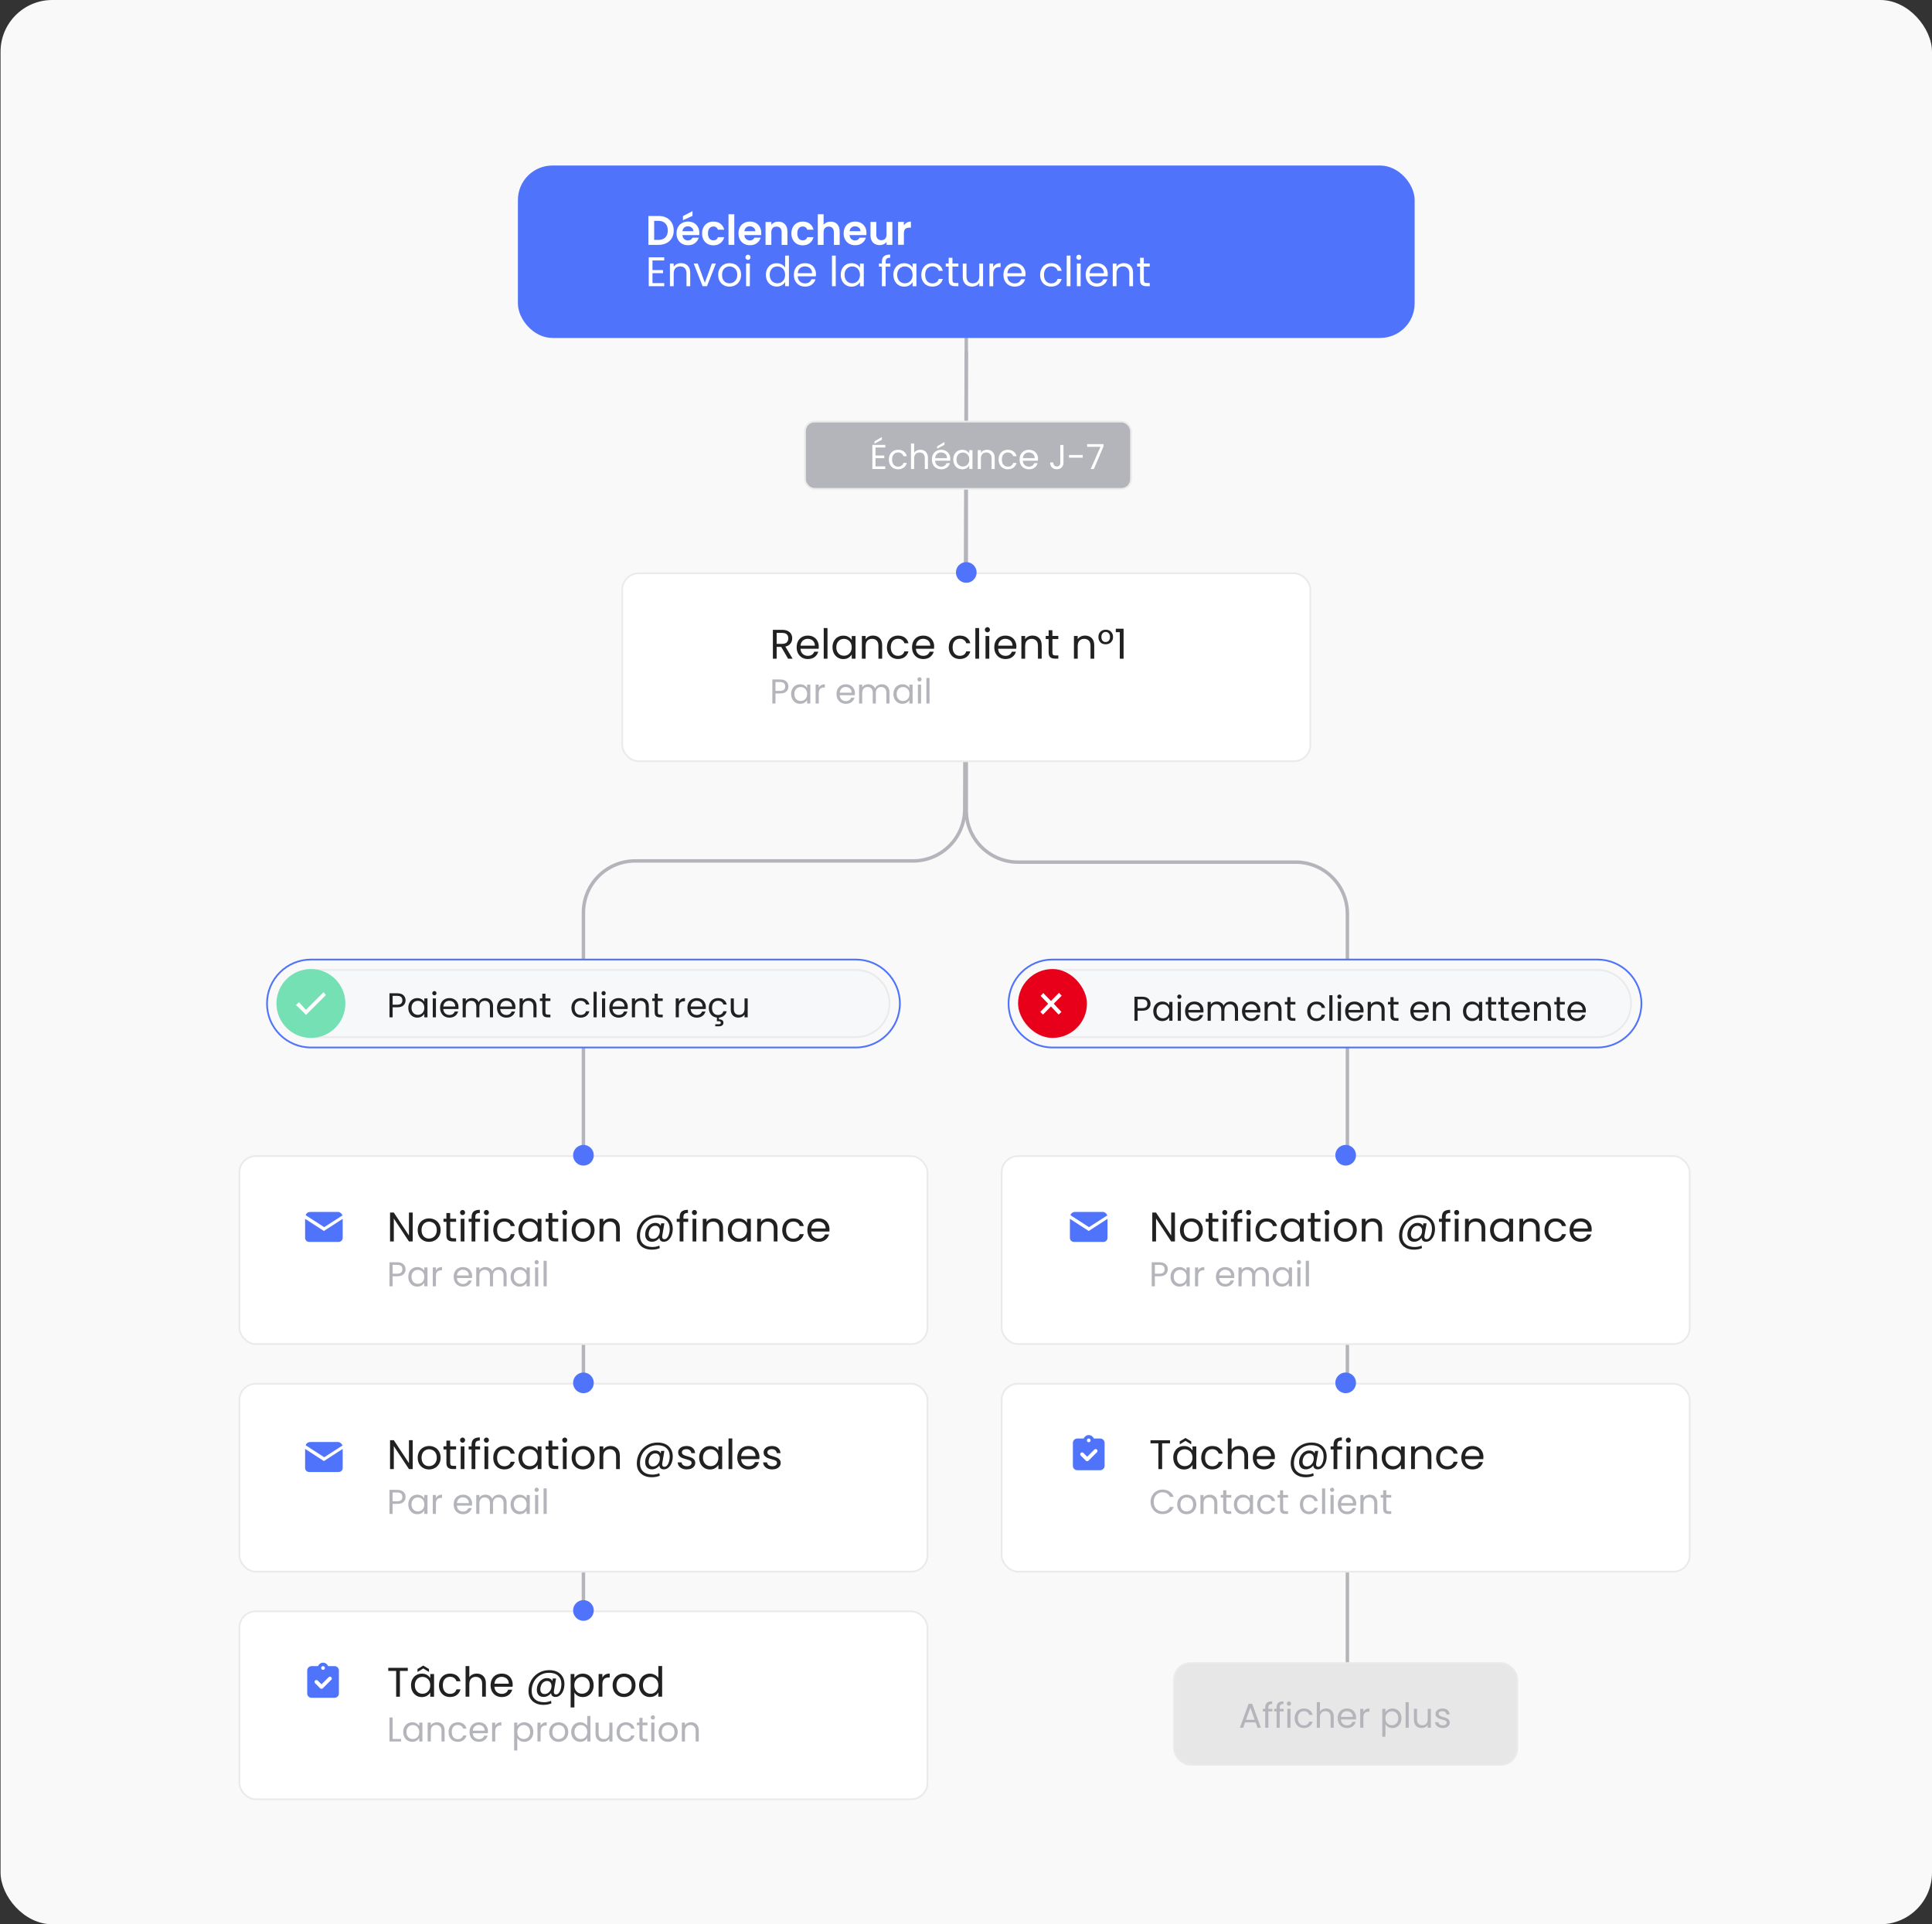 <svg xmlns="http://www.w3.org/2000/svg" id="Calque_1" viewBox="0 0 560.16 558"><rect x="0" y="0" width="560.16" height="558" fill="#333333" stroke="none"/><defs><style>.cls-1{stroke:#5073fb;}.cls-1,.cls-2,.cls-3,.cls-4,.cls-5{stroke-width:.5px;}.cls-1,.cls-6{fill:#f9f9f9;}.cls-7,.cls-5{fill:#fff;}.cls-8{stroke:#b4b5bb;}.cls-8,.cls-9{fill:none;}.cls-10{fill:#e8001b;}.cls-2{fill:#f6f8fa;}.cls-2,.cls-3,.cls-4,.cls-5{stroke:#eaeaea;}.cls-3{fill:#e8e7e7;}.cls-11{fill:#212121;}.cls-12,.cls-4{fill:#b4b5bb;}.cls-13{fill:#74e0b4;}.cls-14{fill:#5073fb;}</style></defs><rect class="cls-6" x=".16" width="560" height="558" rx="15" ry="15"></rect><path class="cls-8" d="M280.16,102l-.45,132.7c-.03,8.27-6.74,14.95-15,14.95h-80.55c-8.28,0-15,6.71-15,15v254.35"></path><path class="cls-8" d="M280.16,93v142c0,8.28,6.72,15,15,15h80.5c8.28,0,15,6.72,15,15v237"></path><rect class="cls-3" x="340.41" y="482.25" width="99.5" height="29.5" rx="4.75" ry="4.75"></rect><path class="cls-12" d="M364.05,499.45h-3.04l-.56,1.55h-.96l2.52-6.93h1.05l2.51,6.93h-.96l-.56-1.55ZM363.79,498.71l-1.26-3.52-1.26,3.52h2.52ZM368.9,496.27h-1.15v4.73h-.91v-4.73h-.71v-.75h.71v-.39c0-.61.16-1.06.47-1.34.32-.29.83-.43,1.53-.43v.76c-.4,0-.68.08-.85.24-.16.15-.24.41-.24.77v.39h1.15v.75ZM372.19,496.27h-1.15v4.73h-.91v-4.73h-.71v-.75h.71v-.39c0-.61.16-1.06.47-1.34.32-.29.83-.43,1.53-.43v.76c-.4,0-.68.08-.85.24-.16.15-.24.41-.24.77v.39h1.15v.75ZM373.72,494.63c-.17,0-.32-.06-.44-.18s-.18-.27-.18-.44.06-.32.18-.44.27-.18.44-.18.31.06.42.18c.12.12.18.27.18.44s-.06.32-.18.44c-.11.12-.25.18-.42.18ZM374.16,495.52v5.48h-.91v-5.48h.91ZM375.37,498.25c0-.57.11-1.06.34-1.48.23-.43.54-.76.94-.99.41-.23.87-.35,1.39-.35.67,0,1.23.16,1.66.49.44.33.73.78.87,1.36h-.98c-.09-.33-.28-.6-.55-.79s-.6-.29-1-.29c-.52,0-.94.18-1.26.54-.32.35-.48.86-.48,1.51s.16,1.17.48,1.53.74.54,1.26.54c.4,0,.73-.09,1-.28s.45-.45.55-.8h.98c-.15.56-.44,1.01-.88,1.35-.44.33-.99.5-1.65.5-.52,0-.98-.12-1.39-.35-.4-.23-.71-.56-.94-.99s-.34-.93-.34-1.5ZM384.51,495.42c.41,0,.79.09,1.12.27.33.17.59.44.78.79s.29.78.29,1.29v3.23h-.9v-3.1c0-.55-.14-.96-.41-1.25s-.65-.44-1.12-.44-.86.15-1.15.45c-.28.3-.42.74-.42,1.31v3.03h-.91v-7.4h.91v2.7c.18-.28.43-.5.74-.65.32-.15.68-.23,1.07-.23h0ZM393.18,498.05c0,.17-.01.36-.03.55h-4.38c.03.54.22.96.55,1.27.34.3.75.45,1.23.45.39,0,.72-.09.98-.27.27-.19.45-.43.56-.74h.98c-.15.53-.44.96-.88,1.29-.44.33-.99.49-1.64.49-.52,0-.99-.12-1.4-.35s-.73-.56-.96-.99c-.23-.43-.35-.93-.35-1.5s.11-1.06.34-1.49.54-.75.95-.98.89-.35,1.42-.35.98.11,1.38.34.71.54.92.94c.22.39.33.84.33,1.34h0ZM392.24,497.86c0-.35-.08-.64-.23-.89-.15-.25-.36-.44-.63-.57-.26-.13-.55-.2-.87-.2-.46,0-.85.15-1.18.44-.32.29-.5.7-.55,1.22h3.46ZM395.29,496.41c.16-.31.39-.56.68-.73.3-.17.66-.26,1.09-.26v.94h-.24c-1.02,0-1.53.55-1.53,1.66v2.98h-.91v-5.48h.91v.89ZM401.69,496.53c.18-.31.45-.57.8-.78.36-.21.78-.32,1.25-.32s.93.12,1.32.35c.4.23.71.56.94.99.23.42.34.91.34,1.47s-.11,1.05-.34,1.48c-.23.43-.54.77-.94,1.01-.39.24-.83.36-1.32.36s-.88-.1-1.24-.31c-.35-.21-.62-.48-.81-.79v3.61h-.91v-8.08h.91v1.01ZM405.41,498.24c0-.41-.08-.77-.25-1.08s-.39-.54-.68-.7c-.28-.16-.59-.24-.93-.24s-.64.08-.93.25c-.28.16-.51.4-.68.71-.17.31-.25.66-.25,1.07s.08.78.25,1.09.4.54.68.71c.29.16.6.24.93.24s.65-.08.93-.24c.29-.17.51-.4.68-.71.17-.31.25-.68.25-1.1ZM408.45,493.6v7.4h-.91v-7.4h.91ZM414.86,495.52v5.48h-.91v-.81c-.17.28-.42.5-.73.66-.31.15-.65.23-1.02.23-.43,0-.81-.09-1.15-.26-.34-.18-.61-.45-.81-.8-.19-.35-.29-.78-.29-1.29v-3.21h.9v3.09c0,.54.14.96.41,1.25s.65.43,1.12.43.87-.15,1.15-.45c.28-.3.42-.74.42-1.31v-3.01h.91ZM418.34,501.09c-.42,0-.8-.07-1.13-.21-.33-.15-.6-.35-.79-.6-.19-.26-.3-.56-.32-.89h.94c.03.27.15.5.38.67s.54.26.91.26c.35,0,.62-.08.82-.23.2-.15.3-.35.3-.58s-.11-.42-.32-.53c-.21-.12-.54-.24-.99-.35-.41-.11-.74-.21-1-.32-.25-.11-.47-.28-.66-.49-.18-.22-.27-.51-.27-.86,0-.28.08-.54.25-.77.17-.23.4-.42.71-.55.31-.14.66-.21,1.05-.21.61,0,1.1.15,1.47.46s.57.73.6,1.26h-.91c-.02-.29-.14-.52-.35-.69s-.49-.26-.84-.26c-.33,0-.59.07-.78.21-.19.14-.29.32-.29.55,0,.18.06.33.17.45.12.11.27.21.44.28.18.07.43.14.74.23.39.11.71.21.96.32.25.1.46.25.63.46.18.21.27.48.28.81,0,.3-.08.57-.25.81s-.4.43-.71.57c-.3.13-.65.2-1.04.2h0Z"></path><rect class="cls-4" x="233.41" y="122.25" width="94.5" height="19.5" rx="2.75" ry="2.75"></rect><path class="cls-7" d="M253.84,129.77v2.33h2.54v.75h-2.54v2.4h2.84v.75h-3.75v-6.98h3.75v.75h-2.84ZM255.68,127.52l-2.13,1.14v-.68l2.13-1.25s0,.79,0,.79ZM257.72,133.25c0-.57.11-1.06.34-1.48.23-.43.54-.76.94-.99.41-.23.87-.35,1.39-.35.67,0,1.23.16,1.66.49.44.33.73.78.87,1.36h-.98c-.09-.33-.28-.6-.55-.79-.27-.19-.6-.29-1-.29-.52,0-.94.18-1.26.54-.32.35-.48.86-.48,1.51s.16,1.17.48,1.53.74.54,1.26.54c.4,0,.73-.09,1-.28s.45-.45.55-.8h.98c-.15.56-.44,1.01-.88,1.35-.44.33-.99.5-1.65.5-.52,0-.98-.12-1.39-.35-.4-.23-.71-.56-.94-.99s-.34-.93-.34-1.5h0ZM266.85,130.42c.41,0,.79.09,1.12.27.33.17.59.44.78.79.19.35.29.78.29,1.29v3.23h-.9v-3.1c0-.55-.14-.96-.41-1.25s-.65-.44-1.12-.44-.86.15-1.15.45c-.28.3-.42.74-.42,1.31v3.03h-.91v-7.4h.91v2.7c.18-.28.43-.5.74-.65.32-.15.68-.23,1.07-.23h0ZM275.53,133.05c0,.17-.01.36-.03.55h-4.38c.03.54.22.96.55,1.27.34.3.75.45,1.23.45.39,0,.72-.09.98-.27.27-.19.45-.43.56-.74h.98c-.15.53-.44.96-.88,1.29-.44.33-.99.49-1.64.49-.52,0-.99-.12-1.4-.35-.41-.23-.73-.56-.96-.99-.23-.43-.35-.93-.35-1.5s.11-1.06.34-1.49c.23-.43.54-.75.95-.98s.89-.35,1.42-.35.98.11,1.38.34.71.54.92.94c.22.39.33.84.33,1.34h0ZM274.59,132.86c0-.35-.08-.64-.23-.89-.15-.25-.36-.44-.63-.57-.26-.13-.55-.2-.87-.2-.46,0-.85.15-1.18.44-.32.29-.5.7-.55,1.22h3.46ZM273.84,128.97l-2.13,1.14v-.68l2.13-1.25v.79ZM276.39,133.24c0-.56.11-1.05.34-1.47.23-.43.54-.76.93-.99.4-.23.84-.35,1.33-.35s.9.1,1.25.31c.35.21.62.47.79.78v-1h.92v5.48h-.92v-1.02c-.18.32-.45.59-.81.8-.35.21-.77.31-1.24.31s-.93-.12-1.32-.36-.7-.58-.93-1.01c-.23-.43-.34-.93-.34-1.48h0ZM281.03,133.25c0-.41-.08-.77-.25-1.08s-.39-.54-.68-.7c-.28-.17-.59-.25-.93-.25s-.65.08-.93.24-.5.39-.67.7-.25.67-.25,1.08.08.79.25,1.1c.17.31.39.54.67.71.28.16.59.24.93.24s.65-.08.93-.24c.29-.17.51-.4.68-.71.17-.31.25-.68.25-1.09h0ZM286.16,130.42c.67,0,1.21.2,1.62.61.41.4.62.98.62,1.74v3.23h-.9v-3.1c0-.55-.14-.96-.41-1.25s-.65-.44-1.12-.44-.86.15-1.15.45c-.28.3-.42.74-.42,1.31v3.03h-.91v-5.48h.91v.78c.18-.28.42-.5.73-.65s.66-.23,1.03-.23ZM289.54,133.25c0-.57.11-1.06.34-1.48.23-.43.54-.76.94-.99.41-.23.87-.35,1.39-.35.67,0,1.23.16,1.66.49.44.33.73.78.87,1.36h-.98c-.09-.33-.28-.6-.55-.79-.27-.19-.6-.29-1-.29-.52,0-.94.18-1.26.54-.32.35-.48.86-.48,1.51s.16,1.17.48,1.53.74.54,1.26.54c.4,0,.73-.09,1-.28s.45-.45.55-.8h.98c-.15.56-.44,1.01-.88,1.35-.44.33-.99.5-1.65.5-.52,0-.98-.12-1.39-.35-.4-.23-.71-.56-.94-.99-.23-.43-.34-.93-.34-1.5h0ZM300.96,133.05c0,.17-.01.36-.03.55h-4.38c.03.54.22.96.55,1.27.34.3.75.45,1.23.45.39,0,.72-.09.98-.27.27-.19.45-.43.56-.74h.98c-.15.53-.44.96-.88,1.29-.44.33-.99.49-1.64.49-.52,0-.99-.12-1.4-.35-.41-.23-.73-.56-.96-.99-.23-.43-.35-.93-.35-1.5s.11-1.06.34-1.49c.23-.43.54-.75.95-.98s.89-.35,1.42-.35.98.11,1.38.34.71.54.92.94c.22.39.33.84.33,1.34h0ZM300.02,132.86c0-.35-.08-.64-.23-.89-.15-.25-.36-.44-.63-.57-.26-.13-.55-.2-.87-.2-.46,0-.85.15-1.18.44-.32.29-.5.7-.55,1.22h3.46ZM308.34,129.03v5.15c0,.57-.18,1.03-.53,1.38-.35.34-.82.51-1.4.51s-1.06-.17-1.41-.52-.53-.83-.53-1.44h.91c0,.34.09.62.26.83s.43.32.77.32.59-.1.76-.3c.17-.21.25-.47.25-.78v-5.15h.92,0ZM313.93,131.95v.77h-3.99v-.77h3.99ZM319.94,129.48l-2.78,6.52h-.92l2.82-6.43h-3.86v-.78h4.74v.69h0Z"></path><rect class="cls-9" x="238.16" y="128" width="8" height="8"></rect><rect class="cls-14" x="150.16" y="48" width="260" height="50" rx="10" ry="10"></rect><path class="cls-7" d="M190.92,62.62c.88,0,1.65.17,2.32.52.67.34,1.19.84,1.55,1.48.37.63.55,1.37.55,2.21s-.18,1.58-.55,2.21c-.36.62-.88,1.11-1.55,1.45-.66.34-1.44.52-2.32.52h-2.93v-8.38h2.93ZM190.86,69.57c.88,0,1.56-.24,2.04-.72s.72-1.16.72-2.03-.24-1.55-.72-2.04c-.48-.5-1.16-.74-2.04-.74h-1.19v5.53h1.19ZM202.77,67.53c0,.24-.02.46-.05.65h-4.86c.04.48.21.86.5,1.13.3.27.66.41,1.09.41.62,0,1.07-.27,1.33-.8h1.81c-.19.64-.56,1.17-1.1,1.58-.54.41-1.21.61-2,.61-.64,0-1.22-.14-1.73-.42-.5-.29-.9-.69-1.19-1.21-.28-.52-.42-1.12-.42-1.8s.14-1.29.42-1.81.67-.92,1.18-1.2c.5-.28,1.08-.42,1.74-.42s1.2.14,1.69.41c.5.27.89.66,1.16,1.16.28.5.42,1.07.42,1.72h.01ZM201.03,67.05c0-.43-.16-.78-.47-1.03-.3-.26-.68-.4-1.12-.4s-.77.13-1.06.38c-.28.25-.45.6-.52,1.04h3.17ZM200.78,62.6l-2.76,1.26v-1.2l2.76-1.43v1.37ZM203.56,67.68c0-.69.14-1.29.42-1.8.28-.52.67-.92,1.16-1.2.5-.29,1.06-.43,1.7-.43.82,0,1.5.21,2.04.62s.91.98,1.09,1.73h-1.81c-.1-.29-.26-.51-.49-.67-.22-.17-.5-.25-.84-.25-.48,0-.86.18-1.14.53-.28.34-.42.84-.42,1.48s.14,1.12.42,1.48c.28.34.66.52,1.14.52.68,0,1.12-.3,1.33-.91h1.81c-.18.72-.55,1.29-1.09,1.72-.54.42-1.22.64-2.04.64-.64,0-1.21-.14-1.7-.42-.5-.29-.88-.69-1.16-1.2-.28-.52-.42-1.12-.42-1.81v-.03h0ZM212.9,62.12v8.88h-1.68v-8.88h1.68ZM220.73,67.53c0,.24-.02.46-.05.65h-4.86c.04.48.21.86.5,1.13.3.27.66.41,1.09.41.62,0,1.07-.27,1.33-.8h1.81c-.19.64-.56,1.17-1.1,1.58-.54.41-1.21.61-2,.61-.64,0-1.22-.14-1.73-.42-.5-.29-.9-.69-1.19-1.21-.28-.52-.42-1.12-.42-1.8s.14-1.29.42-1.81.67-.92,1.18-1.2c.5-.28,1.08-.42,1.74-.42s1.2.14,1.69.41c.5.27.89.66,1.16,1.16.28.5.42,1.07.42,1.72h.01ZM218.99,67.05c0-.43-.16-.78-.47-1.03-.3-.26-.68-.4-1.12-.4s-.77.13-1.06.38c-.28.25-.45.6-.52,1.04h3.17ZM225.65,64.26c.79,0,1.43.25,1.92.76.49.5.73,1.19.73,2.09v3.9h-1.68v-3.67c0-.53-.13-.93-.4-1.21-.26-.29-.62-.43-1.08-.43s-.83.14-1.1.43c-.26.28-.4.68-.4,1.21v3.67h-1.68v-6.65h1.68v.83c.22-.29.51-.51.85-.67.35-.17.74-.25,1.15-.25h0ZM229.46,67.68c0-.69.14-1.29.42-1.8.28-.52.67-.92,1.16-1.2.5-.29,1.06-.43,1.7-.43.82,0,1.5.21,2.04.62s.91.98,1.09,1.73h-1.81c-.1-.29-.26-.51-.49-.67-.22-.17-.5-.25-.84-.25-.48,0-.86.18-1.14.53-.28.34-.42.84-.42,1.48s.14,1.12.42,1.48c.28.34.66.52,1.14.52.68,0,1.12-.3,1.33-.91h1.81c-.18.72-.55,1.29-1.09,1.72s-1.22.64-2.04.64c-.64,0-1.21-.14-1.7-.42-.5-.29-.88-.69-1.16-1.2-.28-.52-.42-1.12-.42-1.81v-.03h0ZM240.86,64.26c.5,0,.95.11,1.34.34.39.22.7.54.91.97.22.42.34.94.34,1.54v3.9h-1.68v-3.67c0-.53-.13-.93-.4-1.21-.26-.29-.62-.43-1.08-.43s-.83.14-1.1.43c-.26.28-.4.68-.4,1.21v3.67h-1.68v-8.88h1.68v3.06c.22-.29.5-.51.86-.67.36-.17.76-.25,1.2-.25h0ZM251.23,67.53c0,.24-.02.46-.05.65h-4.86c.04.48.21.86.5,1.13.3.27.66.41,1.09.41.62,0,1.07-.27,1.33-.8h1.81c-.19.64-.56,1.17-1.1,1.58-.54.41-1.21.61-2,.61-.64,0-1.22-.14-1.73-.42-.5-.29-.9-.69-1.19-1.21-.28-.52-.42-1.12-.42-1.8s.14-1.29.42-1.81.67-.92,1.18-1.2,1.08-.42,1.74-.42,1.2.14,1.69.41c.5.27.89.66,1.16,1.16.28.5.42,1.07.42,1.72h.01ZM249.49,67.05c0-.43-.16-.78-.47-1.03-.3-.26-.68-.4-1.12-.4s-.77.13-1.06.38c-.28.25-.45.6-.52,1.04h3.17ZM258.73,64.35v6.65h-1.69v-.84c-.22.29-.5.52-.85.68-.34.16-.72.24-1.13.24-.52,0-.98-.11-1.38-.32-.4-.22-.72-.55-.95-.97-.22-.43-.34-.94-.34-1.54v-3.9h1.68v3.66c0,.53.13.94.4,1.22.26.28.62.42,1.08.42s.83-.14,1.09-.42c.26-.29.4-.7.4-1.22v-3.66h1.69ZM262.07,65.38c.22-.35.5-.63.84-.83.35-.2.75-.3,1.2-.3v1.76h-.44c-.53,0-.93.12-1.2.37-.26.25-.4.68-.4,1.3v3.31h-1.68v-6.65h1.68v1.03h0ZM189.18,75.52v2.8h3.05v.9h-3.05v2.88h3.41v.9h-4.5v-8.38h4.5v.9s-3.41,0-3.41,0ZM197.44,76.3c.8,0,1.45.24,1.94.73.5.48.74,1.18.74,2.09v3.88h-1.08v-3.72c0-.66-.16-1.16-.49-1.5-.33-.35-.78-.53-1.34-.53s-1.04.18-1.38.54c-.34.36-.5.88-.5,1.57v3.64h-1.09v-6.58h1.09v.94c.22-.34.51-.6.88-.78.38-.18.79-.28,1.24-.28h-.01ZM204.36,81.99l2.04-5.57h1.16l-2.58,6.58h-1.27l-2.58-6.58h1.18l2.05,5.57h0ZM211.51,83.11c-.62,0-1.18-.14-1.68-.42s-.89-.68-1.18-1.19c-.28-.52-.42-1.12-.42-1.8s.14-1.26.43-1.78c.3-.52.7-.92,1.2-1.19.5-.28,1.07-.42,1.69-.42s1.19.14,1.69.42c.5.27.9.66,1.19,1.18.3.51.44,1.11.44,1.79s-.15,1.28-.46,1.8c-.3.51-.7.91-1.21,1.19s-1.08.42-1.7.42h0ZM211.51,82.15c.39,0,.76-.09,1.1-.28.34-.18.62-.46.83-.83.22-.37.32-.82.32-1.34s-.1-.98-.31-1.34c-.21-.37-.48-.64-.82-.82-.34-.18-.7-.28-1.09-.28s-.77.09-1.1.28c-.33.18-.59.45-.79.82s-.3.82-.3,1.34.1.99.29,1.36c.2.37.46.64.79.83.33.18.69.26,1.08.26ZM216.88,75.36c-.21,0-.38-.07-.53-.22s-.22-.32-.22-.53.07-.38.22-.53.32-.22.53-.22.37.07.5.22c.14.14.22.32.22.53s-.07.38-.22.53c-.14.14-.3.22-.5.22ZM217.41,76.42v6.58h-1.09v-6.58h1.09ZM222.06,79.69c0-.67.14-1.26.41-1.76.27-.51.64-.91,1.12-1.19s1.02-.42,1.61-.42c.51,0,.99.12,1.43.36.44.23.78.54,1.01.92v-3.48h1.1v8.88h-1.1v-1.24c-.22.39-.54.72-.96.97-.42.25-.92.37-1.49.37s-1.12-.14-1.6-.43c-.47-.29-.84-.69-1.12-1.21-.27-.52-.41-1.11-.41-1.78h0ZM227.63,79.7c0-.5-.1-.93-.3-1.3s-.47-.65-.82-.84c-.34-.2-.71-.3-1.12-.3s-.78.1-1.12.29-.6.47-.8.84c-.2.37-.3.8-.3,1.3s.1.94.3,1.32c.2.37.47.65.8.85.34.19.71.29,1.12.29s.78-.1,1.12-.29c.34-.2.62-.48.82-.85.2-.38.3-.81.3-1.31ZM236.58,79.46c0,.21,0,.43-.04.66h-5.26c.04.65.26,1.16.66,1.52.41.36.9.54,1.48.54.47,0,.86-.11,1.18-.32.32-.22.54-.52.67-.89h1.18c-.18.63-.53,1.15-1.06,1.55-.53.39-1.18.59-1.97.59-.62,0-1.18-.14-1.68-.42-.49-.28-.87-.68-1.15-1.19-.28-.52-.42-1.12-.42-1.8s.14-1.28.41-1.79.65-.9,1.14-1.18c.5-.28,1.06-.42,1.7-.42s1.18.14,1.66.41c.48.27.85.65,1.1,1.13.26.47.4,1.01.4,1.61h0ZM235.45,79.23c0-.42-.09-.77-.28-1.07-.18-.3-.44-.53-.76-.68-.31-.16-.66-.24-1.04-.24-.55,0-1.02.18-1.42.53-.38.35-.6.84-.66,1.46h4.16,0ZM242.31,74.12v8.88h-1.09v-8.88h1.09ZM243.76,79.69c0-.67.14-1.26.41-1.76.27-.51.64-.91,1.12-1.19s1.01-.42,1.6-.42,1.08.12,1.5.37.74.56.95.94v-1.2h1.1v6.58h-1.1v-1.22c-.22.38-.54.7-.97.96-.42.25-.92.37-1.49.37s-1.11-.14-1.58-.43-.84-.69-1.12-1.21c-.27-.52-.41-1.11-.41-1.78h0ZM249.33,79.7c0-.5-.1-.93-.3-1.3s-.47-.65-.82-.84c-.34-.2-.71-.3-1.12-.3s-.78.1-1.12.29-.6.47-.8.84c-.2.37-.3.8-.3,1.3s.1.94.3,1.32c.2.37.47.65.8.85.34.19.71.29,1.12.29s.78-.1,1.12-.29c.34-.2.62-.48.82-.85.2-.38.3-.81.3-1.31ZM258.16,77.32h-1.38v5.68h-1.09v-5.68h-.85v-.9h.85v-.47c0-.74.19-1.27.56-1.61.38-.34,1-.52,1.84-.52v.91c-.48,0-.82.1-1.02.29-.19.18-.29.49-.29.92v.47h1.38v.9h0ZM259.02,79.69c0-.67.14-1.26.41-1.76.27-.51.64-.91,1.12-1.19.48-.28,1.01-.42,1.6-.42s1.08.12,1.5.37.74.56.95.94v-1.2h1.1v6.58h-1.1v-1.22c-.22.38-.54.7-.97.96-.42.25-.92.37-1.49.37s-1.11-.14-1.58-.43-.84-.69-1.12-1.21c-.27-.52-.41-1.11-.41-1.78h-.01ZM264.59,79.7c0-.5-.1-.93-.3-1.3-.2-.37-.47-.65-.82-.84-.34-.2-.71-.3-1.12-.3s-.78.1-1.12.29-.6.47-.8.84c-.2.37-.3.8-.3,1.3s.1.94.3,1.32c.2.37.47.65.8.85.34.19.71.29,1.12.29s.78-.1,1.12-.29c.34-.2.62-.48.82-.85.2-.38.3-.81.3-1.31ZM267.13,79.7c0-.68.14-1.27.41-1.78s.65-.91,1.13-1.19c.49-.28,1.04-.42,1.67-.42.81,0,1.47.2,1.99.59.53.39.88.94,1.04,1.63h-1.18c-.11-.4-.33-.72-.66-.95-.32-.23-.72-.35-1.2-.35-.62,0-1.13.22-1.51.65-.38.42-.58,1.03-.58,1.81s.19,1.4.58,1.84c.38.43.89.65,1.51.65.48,0,.88-.11,1.2-.34.32-.22.54-.54.66-.96h1.18c-.18.67-.53,1.21-1.06,1.62-.53.4-1.19.6-1.98.6-.62,0-1.18-.14-1.67-.42-.48-.28-.86-.68-1.13-1.19-.27-.51-.41-1.11-.41-1.8h.01ZM276.16,77.32v3.88c0,.32.07.55.2.68.14.13.37.19.71.19h.8v.92h-.98c-.61,0-1.06-.14-1.37-.42s-.46-.74-.46-1.38v-3.88h-.85v-.9h.85v-1.66h1.09v1.66h1.72v.9h-1.72.01ZM285.03,76.42v6.58h-1.09v-.97c-.21.34-.5.6-.88.79-.37.18-.78.28-1.22.28-.51,0-.97-.1-1.38-.31-.41-.22-.73-.54-.97-.96-.23-.42-.35-.94-.35-1.55v-3.85h1.08v3.71c0,.65.16,1.15.49,1.5.33.34.78.52,1.34.52s1.04-.18,1.38-.54.5-.88.5-1.57v-3.61h1.09v-.02h.01ZM287.97,77.49c.19-.38.46-.67.82-.88.36-.21.8-.31,1.31-.31v1.13h-.29c-1.22,0-1.84.66-1.84,1.99v3.58h-1.09v-6.58h1.09v1.07ZM297.35,79.46c0,.21-.01.43-.04.66h-5.26c.04.65.26,1.16.66,1.52.41.36.9.54,1.48.54.47,0,.86-.11,1.18-.32.32-.22.54-.52.67-.89h1.18c-.18.63-.53,1.15-1.06,1.55-.53.39-1.18.59-1.97.59-.62,0-1.18-.14-1.68-.42-.49-.28-.87-.68-1.15-1.19-.28-.52-.42-1.12-.42-1.8s.14-1.28.41-1.79.65-.9,1.14-1.18c.5-.28,1.06-.42,1.7-.42s1.18.14,1.66.41c.48.27.85.65,1.1,1.13.26.47.4,1.01.4,1.61h0ZM296.22,79.23c0-.42-.09-.77-.28-1.07-.18-.3-.44-.53-.76-.68-.31-.16-.66-.24-1.04-.24-.55,0-1.02.18-1.42.53-.38.35-.6.84-.66,1.46h4.16ZM301.58,79.7c0-.68.14-1.27.41-1.78s.65-.91,1.13-1.19c.49-.28,1.04-.42,1.67-.42.81,0,1.47.2,1.99.59.53.39.88.94,1.04,1.63h-1.18c-.11-.4-.33-.72-.66-.95-.32-.23-.72-.35-1.2-.35-.62,0-1.13.22-1.51.65-.38.42-.58,1.03-.58,1.81s.19,1.4.58,1.84c.38.43.89.65,1.51.65.48,0,.88-.11,1.2-.34.32-.22.54-.54.66-.96h1.18c-.18.67-.53,1.21-1.06,1.62-.53.4-1.19.6-1.98.6-.62,0-1.18-.14-1.67-.42-.48-.28-.86-.68-1.13-1.19-.27-.51-.41-1.11-.41-1.8h.01ZM310.37,74.12v8.88h-1.09v-8.88h1.09ZM312.8,75.36c-.21,0-.38-.07-.53-.22s-.22-.32-.22-.53.07-.38.22-.53.32-.22.53-.22.37.07.5.22c.14.14.22.32.22.53s-.07.38-.22.53c-.14.14-.3.22-.5.22ZM313.32,76.42v6.58h-1.09v-6.58h1.09ZM321.19,79.46c0,.21-.01.43-.04.66h-5.26c.04.65.26,1.16.66,1.52.41.36.9.54,1.48.54.47,0,.86-.11,1.18-.32.32-.22.54-.52.67-.89h1.18c-.18.63-.53,1.15-1.06,1.55-.53.39-1.18.59-1.97.59-.62,0-1.18-.14-1.68-.42-.49-.28-.87-.68-1.15-1.19-.28-.52-.42-1.12-.42-1.8s.14-1.28.41-1.79.65-.9,1.14-1.18c.5-.28,1.06-.42,1.7-.42s1.18.14,1.66.41c.48.27.85.65,1.1,1.13.26.47.4,1.01.4,1.61h0ZM320.06,79.23c0-.42-.09-.77-.28-1.07-.18-.3-.44-.53-.76-.68-.31-.16-.66-.24-1.04-.24-.55,0-1.02.18-1.42.53-.38.35-.6.84-.66,1.46h4.16ZM325.83,76.3c.8,0,1.45.24,1.94.73.5.48.74,1.18.74,2.09v3.88h-1.08v-3.72c0-.66-.16-1.16-.49-1.5-.33-.35-.78-.53-1.34-.53s-1.04.18-1.38.54-.5.88-.5,1.57v3.64h-1.09v-6.58h1.09v.94c.22-.34.51-.6.88-.78.38-.18.79-.28,1.24-.28h-.01ZM331.64,77.32v3.88c0,.32.07.55.2.68.14.13.37.19.71.19h.8v.92h-.98c-.61,0-1.06-.14-1.37-.42-.3-.28-.46-.74-.46-1.38v-3.88h-.85v-.9h.85v-1.66h1.09v1.66h1.72v.9h-1.72.01Z"></path><rect class="cls-9" x="165.16" y="66" width="14" height="14"></rect><rect class="cls-5" x="180.41" y="166.25" width="199.5" height="54.5" rx="4.75" ry="4.75"></rect><path class="cls-11" d="M228.49,191l-1.99-3.42h-1.32v3.42h-1.09v-8.36h2.7c.63,0,1.16.11,1.6.32.44.22.77.51.98.88s.32.79.32,1.26c0,.58-.17,1.08-.5,1.52s-.82.73-1.49.88l2.1,3.5h-1.31ZM225.18,186.7h1.61c.59,0,1.04-.14,1.33-.43.3-.3.44-.69.44-1.18s-.15-.88-.44-1.15c-.29-.27-.73-.41-1.33-.41h-1.61v3.17h0ZM237.39,187.46c0,.21,0,.43-.04.66h-5.26c.04.65.26,1.16.66,1.52.41.36.9.54,1.48.54.47,0,.86-.11,1.18-.32.32-.22.54-.52.67-.89h1.18c-.18.63-.53,1.15-1.06,1.55-.53.39-1.18.59-1.97.59-.62,0-1.18-.14-1.68-.42-.49-.28-.87-.68-1.15-1.19-.28-.52-.42-1.12-.42-1.8s.14-1.28.41-1.79.65-.9,1.14-1.18c.5-.28,1.06-.42,1.7-.42s1.18.14,1.66.41c.48.27.85.65,1.1,1.13.26.47.4,1.01.4,1.61h0ZM236.26,187.23c0-.42-.09-.77-.28-1.07-.18-.3-.44-.53-.76-.68-.31-.16-.66-.24-1.04-.24-.55,0-1.02.18-1.42.53-.38.35-.6.84-.66,1.46h4.16,0ZM239.92,182.12v8.88h-1.09v-8.88h1.09ZM241.37,187.69c0-.67.14-1.26.41-1.76.27-.51.64-.91,1.12-1.19s1.01-.42,1.6-.42,1.08.12,1.5.37.74.56.95.94v-1.2h1.1v6.58h-1.1v-1.22c-.22.38-.54.7-.97.96-.42.25-.92.37-1.49.37s-1.11-.14-1.58-.43-.84-.69-1.12-1.21c-.27-.52-.41-1.11-.41-1.78h0ZM246.94,187.7c0-.5-.1-.93-.3-1.3-.2-.37-.47-.65-.82-.84-.34-.2-.71-.3-1.12-.3s-.78.1-1.12.29-.6.47-.8.84-.3.8-.3,1.3.1.94.3,1.32c.2.37.47.65.8.85.34.19.71.29,1.12.29s.78-.1,1.12-.29c.34-.2.62-.48.82-.85.2-.38.3-.81.3-1.31ZM253.09,184.3c.8,0,1.45.24,1.94.73.5.48.74,1.18.74,2.09v3.88h-1.08v-3.72c0-.66-.16-1.16-.49-1.5-.33-.35-.78-.53-1.34-.53s-1.04.18-1.38.54c-.34.36-.5.88-.5,1.57v3.64h-1.09v-6.58h1.09v.94c.22-.34.51-.6.88-.78.38-.18.79-.28,1.24-.28h-.01ZM257.16,187.7c0-.68.14-1.27.41-1.78s.65-.91,1.13-1.19c.49-.28,1.04-.42,1.67-.42.81,0,1.47.2,1.99.59.53.39.88.94,1.04,1.63h-1.18c-.11-.4-.33-.72-.66-.95-.32-.23-.72-.35-1.2-.35-.62,0-1.13.22-1.51.65-.38.42-.58,1.03-.58,1.81s.19,1.4.58,1.84c.38.43.89.65,1.51.65.48,0,.88-.11,1.2-.34.32-.22.54-.54.66-.96h1.18c-.18.67-.53,1.21-1.06,1.62-.53.4-1.19.6-1.98.6-.62,0-1.18-.14-1.67-.42-.48-.28-.86-.68-1.13-1.19s-.41-1.11-.41-1.8h.01ZM270.85,187.46c0,.21-.01.43-.04.66h-5.26c.04.65.26,1.16.66,1.52.41.36.9.54,1.48.54.47,0,.86-.11,1.18-.32.32-.22.54-.52.67-.89h1.18c-.18.63-.53,1.15-1.06,1.55-.53.39-1.18.59-1.97.59-.62,0-1.18-.14-1.68-.42-.49-.28-.87-.68-1.15-1.19-.28-.52-.42-1.12-.42-1.8s.14-1.28.41-1.79.65-.9,1.14-1.18c.5-.28,1.06-.42,1.7-.42s1.18.14,1.66.41.85.65,1.1,1.13c.26.47.4,1.01.4,1.61h0ZM269.73,187.23c0-.42-.09-.77-.28-1.07-.18-.3-.44-.53-.76-.68-.31-.16-.66-.24-1.04-.24-.55,0-1.02.18-1.42.53-.38.35-.6.84-.66,1.46h4.16ZM275.09,187.7c0-.68.14-1.27.41-1.78s.65-.91,1.13-1.19c.49-.28,1.04-.42,1.67-.42.81,0,1.47.2,1.99.59.53.39.88.94,1.04,1.63h-1.18c-.11-.4-.33-.72-.66-.95-.32-.23-.72-.35-1.2-.35-.62,0-1.13.22-1.51.65-.38.42-.58,1.03-.58,1.81s.19,1.4.58,1.84c.38.43.89.65,1.51.65.48,0,.88-.11,1.2-.34.32-.22.54-.54.66-.96h1.18c-.18.67-.53,1.21-1.06,1.62-.53.4-1.19.6-1.98.6-.62,0-1.18-.14-1.67-.42-.48-.28-.86-.68-1.13-1.19-.27-.51-.41-1.11-.41-1.8h.01ZM283.88,182.12v8.88h-1.09v-8.88h1.09ZM286.3,183.36c-.21,0-.38-.07-.53-.22s-.22-.32-.22-.53.07-.38.22-.53.32-.22.53-.22.37.07.5.22c.14.14.22.32.22.53s-.07.38-.22.53c-.14.14-.3.22-.5.22ZM286.83,184.42v6.58h-1.09v-6.58h1.09ZM294.69,187.46c0,.21-.01.43-.04.66h-5.26c.04.65.26,1.16.66,1.52.41.36.9.54,1.48.54.47,0,.86-.11,1.18-.32.32-.22.54-.52.67-.89h1.18c-.18.63-.53,1.15-1.06,1.55-.53.39-1.18.59-1.97.59-.62,0-1.18-.14-1.68-.42-.49-.28-.87-.68-1.15-1.19-.28-.52-.42-1.12-.42-1.8s.14-1.28.41-1.79.65-.9,1.14-1.18c.5-.28,1.06-.42,1.7-.42s1.18.14,1.66.41.85.65,1.1,1.13c.26.47.4,1.01.4,1.61h0ZM293.56,187.23c0-.42-.09-.77-.28-1.07-.18-.3-.44-.53-.76-.68-.31-.16-.66-.24-1.04-.24-.55,0-1.02.18-1.42.53-.38.35-.6.84-.66,1.46h4.16ZM299.34,184.3c.8,0,1.45.24,1.94.73.5.48.74,1.18.74,2.09v3.88h-1.08v-3.72c0-.66-.16-1.16-.49-1.5-.33-.35-.78-.53-1.34-.53s-1.04.18-1.38.54-.5.88-.5,1.57v3.64h-1.09v-6.58h1.09v.94c.22-.34.51-.6.88-.78.38-.18.79-.28,1.24-.28h-.01ZM305.14,185.32v3.88c0,.32.07.55.2.68.14.13.37.19.71.19h.8v.92h-.98c-.61,0-1.06-.14-1.37-.42-.3-.28-.46-.74-.46-1.38v-3.88h-.85v-.9h.85v-1.66h1.09v1.66h1.72v.9h-1.72.01ZM314.58,184.3c.8,0,1.45.24,1.94.73.5.48.74,1.18.74,2.09v3.88h-1.08v-3.72c0-.66-.16-1.16-.49-1.5-.33-.35-.78-.53-1.34-.53s-1.04.18-1.38.54-.5.88-.5,1.57v3.64h-1.09v-6.58h1.09v.94c.22-.34.51-.6.88-.78.38-.18.79-.28,1.24-.28h-.01ZM318.47,184.71c0-.63.2-1.14.59-1.52.4-.38.91-.58,1.54-.58s1.13.19,1.52.58.59.89.59,1.52c0,.42-.09.8-.28,1.12-.18.32-.44.57-.77.74-.32.18-.68.26-1.09.26-.62,0-1.13-.19-1.52-.58-.38-.39-.58-.91-.58-1.55h0ZM321.83,184.71c0-.46-.12-.81-.36-1.07-.23-.26-.53-.4-.89-.4s-.65.13-.89.4c-.23.26-.35.61-.35,1.07s.11.84.34,1.09.53.37.89.37.66-.13.9-.38c.24-.26.36-.62.36-1.08h0ZM323.51,183.32v-1h2.26v8.68h-1.1v-7.68h-1.16Z"></path><path class="cls-12" d="M228.59,199.07c0,.58-.2,1.06-.6,1.45-.39.38-1,.57-1.81.57h-1.34v2.91h-.91v-6.97h2.25c.79,0,1.38.19,1.79.57.41.38.62.87.62,1.47h0ZM226.18,200.34c.51,0,.88-.11,1.12-.33.24-.22.36-.53.36-.94,0-.86-.49-1.29-1.48-1.29h-1.34v2.56h1.34ZM229.38,201.24c0-.56.11-1.05.34-1.47.23-.43.54-.76.93-.99.4-.23.84-.35,1.33-.35s.9.1,1.25.31c.35.21.62.47.79.78v-1h.92v5.48h-.92v-1.02c-.18.32-.45.59-.81.8-.35.21-.77.31-1.24.31s-.93-.12-1.32-.36c-.39-.24-.7-.58-.93-1.01s-.34-.93-.34-1.48h0ZM234.02,201.25c0-.41-.08-.77-.25-1.08s-.39-.54-.68-.7c-.28-.17-.59-.25-.93-.25s-.65.08-.93.24-.5.39-.67.7-.25.67-.25,1.08.08.79.25,1.1c.17.31.39.54.67.71.28.16.59.24.93.24s.65-.08.93-.24c.29-.17.51-.4.68-.71.17-.31.25-.68.25-1.09h0ZM237.39,199.41c.16-.31.39-.56.68-.73.3-.17.66-.26,1.09-.26v.94h-.24c-1.02,0-1.53.55-1.53,1.66v2.98h-.91v-5.48h.91v.89h0ZM247.88,201.05c0,.17,0,.36-.03.55h-4.38c.03.54.22.96.55,1.27.34.3.75.45,1.23.45.39,0,.72-.09.98-.27.27-.19.45-.43.56-.74h.98c-.15.53-.44.96-.88,1.29-.44.33-.99.49-1.64.49-.52,0-.99-.12-1.4-.35-.41-.23-.73-.56-.96-.99-.23-.43-.35-.93-.35-1.5s.11-1.06.34-1.49c.23-.43.54-.75.95-.98s.89-.35,1.42-.35.98.11,1.38.34c.4.23.71.54.92.94.22.39.33.84.33,1.34h0ZM246.94,200.86c0-.35-.08-.64-.23-.89s-.36-.44-.63-.57c-.26-.13-.55-.2-.87-.2-.46,0-.85.15-1.18.44-.32.29-.5.7-.55,1.22h3.46,0ZM255.67,198.42c.43,0,.81.09,1.14.27.33.17.6.44.79.79.19.35.29.78.29,1.29v3.23h-.9v-3.1c0-.55-.14-.96-.41-1.25s-.63-.44-1.09-.44-.85.15-1.13.46c-.28.3-.42.74-.42,1.31v3.02h-.9v-3.1c0-.55-.14-.96-.41-1.25s-.63-.44-1.09-.44-.85.15-1.13.46c-.28.3-.42.74-.42,1.31v3.02h-.91v-5.48h.91v.79c.18-.29.42-.51.72-.66.31-.15.64-.23,1.01-.23.46,0,.87.1,1.22.31.35.21.62.51.79.91.15-.39.41-.69.76-.9.35-.21.75-.32,1.18-.32h0ZM259.04,201.24c0-.56.11-1.05.34-1.47.23-.43.54-.76.93-.99.4-.23.84-.35,1.33-.35s.9.1,1.25.31c.35.21.62.47.79.78v-1h.92v5.48h-.92v-1.02c-.18.32-.45.59-.81.8-.35.21-.77.31-1.24.31s-.93-.12-1.32-.36-.7-.58-.93-1.01c-.23-.43-.34-.93-.34-1.48h0ZM263.68,201.25c0-.41-.08-.77-.25-1.08s-.39-.54-.68-.7c-.28-.17-.59-.25-.93-.25s-.65.08-.93.24-.5.39-.67.7-.25.67-.25,1.08.08.79.25,1.1c.17.31.39.54.67.71.28.16.59.24.93.24s.65-.08.93-.24c.29-.17.51-.4.68-.71.17-.31.25-.68.25-1.09h0ZM266.61,197.63c-.17,0-.32-.06-.44-.18s-.18-.27-.18-.44.06-.32.18-.44.27-.18.44-.18.31.06.42.18c.12.12.18.27.18.44s-.06.32-.18.44c-.11.12-.25.18-.42.18ZM267.05,198.52v5.48h-.91v-5.48h.91ZM269.51,196.6v7.4h-.91v-7.4h.91Z"></path><rect class="cls-9" x="198.16" y="181" width="13" height="13"></rect><path class="cls-1" d="M90.16,278.25h158c7.04,0,12.75,5.71,12.75,12.75h0c0,7.04-5.71,12.75-12.75,12.75H90.16c-7.04,0-12.75-5.71-12.75-12.75h0c0-7.04,5.71-12.75,12.75-12.75Z"></path><rect class="cls-5" x="69.41" y="335.25" width="199.5" height="54.5" rx="4.75" ry="4.75"></rect><path class="cls-11" d="M119.66,360h-1.09l-4.39-6.66v6.66h-1.09v-8.38h1.09l4.39,6.65v-6.65h1.09v8.38ZM124.39,360.11c-.62,0-1.18-.14-1.68-.42s-.89-.68-1.18-1.19c-.28-.52-.42-1.12-.42-1.8s.14-1.26.43-1.78c.3-.52.7-.92,1.2-1.19.5-.28,1.07-.42,1.69-.42s1.19.14,1.69.42c.5.27.9.66,1.19,1.18.3.51.44,1.11.44,1.79s-.15,1.28-.46,1.8c-.3.51-.7.91-1.21,1.19s-1.08.42-1.7.42h0ZM124.39,359.15c.39,0,.76-.09,1.1-.28.34-.18.62-.46.83-.83.22-.37.32-.82.32-1.34s-.1-.98-.31-1.34c-.21-.37-.48-.64-.82-.82s-.7-.28-1.09-.28-.77.09-1.1.28c-.33.18-.59.45-.79.82-.2.37-.3.82-.3,1.34s.1.99.29,1.36c.2.37.46.64.79.83.33.18.69.26,1.08.26ZM130.53,354.32v3.88c0,.32.07.55.2.68.14.13.37.19.71.19h.8v.92h-.98c-.61,0-1.06-.14-1.37-.42s-.46-.74-.46-1.38v-3.88h-.85v-.9h.85v-1.66h1.09v1.66h1.72v.9h-1.72,0ZM134.13,352.36c-.21,0-.38-.07-.53-.22-.14-.14-.22-.32-.22-.53s.07-.38.22-.53c.14-.14.32-.22.53-.22s.37.07.5.22c.14.14.22.32.22.53s-.07.38-.22.53c-.14.14-.3.22-.5.22ZM134.66,353.42v6.58h-1.09v-6.58h1.09ZM139.2,354.32h-1.38v5.68h-1.09v-5.68h-.85v-.9h.85v-.47c0-.74.19-1.27.56-1.61.38-.34,1-.52,1.83-.52v.91c-.48,0-.82.1-1.02.29-.19.18-.29.49-.29.92v.47h1.38v.9h0ZM141.04,352.36c-.21,0-.38-.07-.53-.22-.14-.14-.22-.32-.22-.53s.07-.38.22-.53c.14-.14.32-.22.53-.22s.37.07.5.22c.14.14.22.32.22.53s-.07.38-.22.53c-.14.14-.3.22-.5.22ZM141.56,353.42v6.58h-1.09v-6.58h1.09ZM143.02,356.7c0-.68.14-1.27.41-1.78s.65-.91,1.13-1.19c.49-.28,1.04-.42,1.67-.42.81,0,1.47.2,1.99.59.53.39.88.94,1.04,1.63h-1.18c-.11-.4-.33-.72-.66-.95-.32-.23-.72-.35-1.2-.35-.62,0-1.13.22-1.51.65-.38.42-.58,1.03-.58,1.81s.19,1.4.58,1.84c.38.43.89.65,1.51.65.48,0,.88-.11,1.2-.34.32-.22.54-.54.66-.96h1.18c-.18.67-.53,1.21-1.06,1.62-.53.4-1.19.6-1.98.6-.62,0-1.18-.14-1.67-.42-.48-.28-.86-.68-1.13-1.19s-.41-1.11-.41-1.8h0ZM150.31,356.69c0-.67.14-1.26.41-1.76.27-.51.64-.91,1.12-1.19s1.01-.42,1.6-.42,1.08.12,1.5.37.74.56.95.94v-1.2h1.1v6.58h-1.1v-1.22c-.22.38-.54.7-.97.96-.42.25-.92.37-1.49.37s-1.11-.14-1.58-.43-.84-.69-1.12-1.21c-.27-.52-.41-1.11-.41-1.78h0ZM155.87,356.7c0-.5-.1-.93-.3-1.3s-.47-.65-.82-.84c-.34-.2-.71-.3-1.12-.3s-.78.1-1.12.29-.6.47-.8.84-.3.8-.3,1.3.1.94.3,1.32c.2.37.47.65.8.85.34.19.71.29,1.12.29s.78-.1,1.12-.29c.34-.2.62-.48.82-.85.2-.38.3-.81.3-1.31h0ZM160.15,354.32v3.88c0,.32.07.55.2.68.14.13.37.19.71.19h.8v.92h-.98c-.61,0-1.06-.14-1.37-.42s-.46-.74-.46-1.38v-3.88h-.85v-.9h.85v-1.66h1.09v1.66h1.72v.9h-1.72,0ZM163.76,352.36c-.21,0-.38-.07-.53-.22-.14-.14-.22-.32-.22-.53s.07-.38.22-.53c.14-.14.32-.22.53-.22s.37.07.5.22c.14.14.22.32.22.53s-.07.38-.22.53c-.14.14-.3.22-.5.22ZM164.29,353.42v6.58h-1.09v-6.58h1.09ZM169.02,360.11c-.62,0-1.18-.14-1.68-.42s-.89-.68-1.18-1.19c-.28-.52-.42-1.12-.42-1.8s.14-1.26.43-1.78c.3-.52.7-.92,1.2-1.19.5-.28,1.07-.42,1.69-.42s1.19.14,1.69.42c.5.27.9.66,1.19,1.18.3.51.44,1.11.44,1.79s-.15,1.28-.46,1.8c-.3.51-.7.91-1.21,1.19-.51.28-1.08.42-1.7.42h0ZM169.02,359.15c.39,0,.76-.09,1.1-.28.34-.18.62-.46.83-.83.22-.37.32-.82.32-1.34s-.1-.98-.31-1.34c-.21-.37-.48-.64-.82-.82-.34-.18-.7-.28-1.09-.28s-.77.09-1.1.28c-.33.18-.59.45-.79.82s-.3.82-.3,1.34.1.99.29,1.36c.2.37.46.64.79.83.33.18.69.26,1.08.26ZM177.03,353.3c.8,0,1.45.24,1.94.73.5.48.74,1.18.74,2.09v3.88h-1.08v-3.72c0-.66-.16-1.16-.49-1.5-.33-.35-.78-.53-1.34-.53s-1.04.18-1.38.54c-.34.36-.5.88-.5,1.57v3.64h-1.09v-6.58h1.09v.94c.22-.34.51-.6.88-.78.38-.18.79-.28,1.24-.28h-.01ZM190.7,352.31c.89,0,1.66.17,2.32.5.66.34,1.16.81,1.51,1.42.35.6.53,1.3.53,2.09,0,.63-.1,1.24-.31,1.82-.21.58-.51,1.04-.91,1.4-.39.36-.85.54-1.38.54-.4,0-.71-.1-.92-.3-.22-.2-.34-.47-.37-.82-.25.34-.56.62-.95.82-.38.2-.78.3-1.2.3-.61,0-1.09-.18-1.44-.55-.34-.38-.52-.88-.52-1.51s.12-1.16.37-1.68c.26-.52.61-.94,1.06-1.25.45-.32.96-.48,1.52-.48.76,0,1.27.29,1.54.86l.13-.74h.95l-.6,3.47c-.02.15-.04.29-.04.42,0,.48.21.72.64.72.32,0,.6-.15.83-.46.24-.3.42-.68.54-1.14.12-.46.18-.92.18-1.37,0-1.05-.32-1.86-.95-2.44-.62-.58-1.51-.86-2.65-.86-.95,0-1.81.23-2.58.7-.76.46-1.36,1.08-1.79,1.88-.43.8-.65,1.68-.65,2.65,0,1.06.31,1.87.95,2.44.64.58,1.53.86,2.66.86.75,0,1.42-.14,1.99-.41l.14.74c-.71.3-1.5.44-2.35.44s-1.61-.16-2.27-.49c-.65-.32-1.15-.78-1.51-1.39-.35-.6-.53-1.3-.53-2.1,0-1.13.26-2.16.78-3.08.52-.94,1.24-1.67,2.16-2.21.93-.54,1.97-.8,3.12-.8h0ZM189.33,359.23c.36,0,.69-.1,1-.31.3-.22.54-.5.72-.86.18-.37.26-.77.26-1.2s-.12-.75-.35-1.01c-.22-.26-.54-.4-.96-.4-.38,0-.72.12-1.02.35-.29.22-.51.52-.67.9-.16.37-.24.75-.24,1.15,0,.42.11.76.32,1.01.22.25.53.37.94.37h0ZM199.53,354.32h-1.38v5.68h-1.09v-5.68h-.85v-.9h.85v-.47c0-.74.19-1.27.56-1.61.38-.34,1-.52,1.84-.52v.91c-.48,0-.82.1-1.02.29-.19.18-.29.49-.29.92v.47h1.38v.9h0ZM201.36,352.36c-.21,0-.38-.07-.53-.22-.14-.14-.22-.32-.22-.53s.07-.38.22-.53c.14-.14.32-.22.53-.22s.37.07.5.22c.14.14.22.32.22.53s-.07.38-.22.53c-.14.14-.3.22-.5.22ZM201.89,353.42v6.58h-1.09v-6.58h1.09ZM206.96,353.3c.8,0,1.45.24,1.94.73.5.48.74,1.18.74,2.09v3.88h-1.08v-3.72c0-.66-.16-1.16-.49-1.5-.33-.35-.78-.53-1.34-.53s-1.04.18-1.38.54c-.34.36-.5.88-.5,1.57v3.64h-1.09v-6.58h1.09v.94c.22-.34.51-.6.88-.78.38-.18.79-.28,1.24-.28h-.01ZM211.02,356.69c0-.67.14-1.26.41-1.76.27-.51.64-.91,1.12-1.19s1.01-.42,1.6-.42,1.08.12,1.5.37.74.56.95.94v-1.2h1.1v6.58h-1.1v-1.22c-.22.38-.54.7-.97.96-.42.25-.92.37-1.49.37s-1.11-.14-1.58-.43c-.47-.29-.84-.69-1.12-1.21-.27-.52-.41-1.11-.41-1.78h0ZM216.59,356.7c0-.5-.1-.93-.3-1.3s-.47-.65-.82-.84c-.34-.2-.71-.3-1.12-.3s-.78.1-1.12.29-.6.47-.8.84-.3.8-.3,1.3.1.94.3,1.32c.2.37.47.65.8.85.34.19.71.29,1.12.29s.78-.1,1.12-.29c.34-.2.62-.48.82-.85.2-.38.3-.81.3-1.31h0ZM222.74,353.3c.8,0,1.45.24,1.94.73.5.48.74,1.18.74,2.09v3.88h-1.08v-3.72c0-.66-.16-1.16-.49-1.5-.33-.35-.78-.53-1.34-.53s-1.04.18-1.38.54c-.34.36-.5.88-.5,1.57v3.64h-1.09v-6.58h1.09v.94c.22-.34.51-.6.88-.78.38-.18.79-.28,1.24-.28h-.01ZM226.81,356.7c0-.68.14-1.27.41-1.78s.65-.91,1.13-1.19c.49-.28,1.04-.42,1.67-.42.81,0,1.47.2,1.99.59.53.39.88.94,1.04,1.63h-1.18c-.11-.4-.33-.72-.66-.95-.32-.23-.72-.35-1.2-.35-.62,0-1.13.22-1.51.65-.38.42-.58,1.03-.58,1.81s.19,1.4.58,1.84c.38.43.89.65,1.51.65.48,0,.88-.11,1.2-.34.32-.22.54-.54.66-.96h1.18c-.18.67-.53,1.21-1.06,1.62-.53.4-1.19.6-1.98.6-.62,0-1.18-.14-1.67-.42-.48-.28-.86-.68-1.13-1.19s-.41-1.11-.41-1.8h0ZM240.5,356.46c0,.21,0,.43-.04.66h-5.26c.04.65.26,1.16.66,1.52.41.36.9.54,1.48.54.47,0,.86-.11,1.18-.32.32-.22.54-.52.67-.89h1.18c-.18.63-.53,1.15-1.06,1.55-.53.39-1.18.59-1.97.59-.62,0-1.18-.14-1.68-.42-.49-.28-.87-.68-1.15-1.19-.28-.52-.42-1.12-.42-1.8s.14-1.28.41-1.79.65-.9,1.14-1.18c.5-.28,1.06-.42,1.7-.42s1.18.14,1.66.41c.48.27.85.65,1.1,1.13.26.47.4,1.01.4,1.61h0ZM239.37,356.23c0-.42-.09-.77-.28-1.07-.18-.3-.44-.53-.76-.68-.31-.16-.66-.24-1.04-.24-.55,0-1.02.18-1.42.53-.38.35-.6.84-.66,1.46h4.16,0Z"></path><path class="cls-12" d="M117.59,368.07c0,.58-.2,1.06-.6,1.45-.39.38-1,.57-1.81.57h-1.34v2.91h-.91v-6.97h2.25c.79,0,1.38.19,1.79.57s.62.87.62,1.47h0ZM115.18,369.34c.51,0,.88-.11,1.12-.33s.36-.53.36-.94c0-.86-.49-1.29-1.48-1.29h-1.34v2.56h1.34ZM118.38,370.24c0-.56.11-1.05.34-1.47.23-.43.54-.76.93-.99.4-.23.84-.35,1.33-.35s.9.1,1.25.31.62.47.79.78v-1h.92v5.48h-.92v-1.02c-.18.32-.45.59-.81.8-.35.21-.77.31-1.24.31s-.93-.12-1.32-.36-.7-.58-.93-1.01c-.23-.43-.34-.93-.34-1.48ZM123.02,370.25c0-.41-.08-.77-.25-1.08s-.39-.54-.68-.7c-.28-.17-.59-.25-.93-.25s-.65.08-.93.24-.5.39-.67.7-.25.67-.25,1.08.08.79.25,1.1.39.54.67.71c.28.16.59.24.93.24s.65-.08.93-.24c.29-.17.51-.4.68-.71s.25-.68.25-1.09ZM126.39,368.41c.16-.31.39-.56.68-.73.3-.17.66-.26,1.09-.26v.94h-.24c-1.02,0-1.53.55-1.53,1.66v2.98h-.91v-5.48h.91s0,.89,0,.89ZM136.88,370.05c0,.17,0,.36-.03.55h-4.38c.03.54.22.96.55,1.27.34.3.75.45,1.23.45.39,0,.72-.09.98-.27.27-.19.45-.43.56-.74h.98c-.15.53-.44.96-.88,1.29-.44.33-.99.49-1.64.49-.52,0-.99-.12-1.4-.35-.41-.23-.73-.56-.96-.99-.23-.43-.35-.93-.35-1.5s.11-1.06.34-1.49.54-.75.95-.98.89-.35,1.42-.35.98.11,1.38.34c.4.23.71.54.92.94.22.39.33.84.33,1.34h0ZM135.94,369.86c0-.35-.08-.64-.23-.89s-.36-.44-.63-.57c-.26-.13-.55-.2-.87-.2-.46,0-.85.15-1.18.44-.32.29-.5.7-.55,1.22h3.46,0ZM144.67,367.42c.43,0,.81.09,1.14.27.33.17.6.44.79.79.19.35.29.78.29,1.29v3.23h-.9v-3.1c0-.55-.14-.96-.41-1.25s-.63-.44-1.09-.44-.85.15-1.13.46c-.28.3-.42.74-.42,1.31v3.02h-.9v-3.1c0-.55-.14-.96-.41-1.25s-.63-.44-1.09-.44-.85.15-1.13.46c-.28.3-.42.74-.42,1.31v3.02h-.91v-5.48h.91v.79c.18-.29.42-.51.72-.66.31-.15.64-.23,1.01-.23.46,0,.87.1,1.22.31s.62.51.79.91c.15-.39.41-.69.76-.9.35-.21.75-.32,1.18-.32h0ZM148.04,370.24c0-.56.11-1.05.34-1.47.23-.43.54-.76.93-.99.4-.23.84-.35,1.33-.35s.9.1,1.25.31.62.47.79.78v-1h.92v5.48h-.92v-1.02c-.18.32-.45.59-.81.8-.35.21-.77.31-1.24.31s-.93-.12-1.32-.36c-.39-.24-.7-.58-.93-1.01-.23-.43-.34-.93-.34-1.48h0ZM152.68,370.25c0-.41-.08-.77-.25-1.08s-.39-.54-.68-.7c-.28-.17-.59-.25-.93-.25s-.65.08-.93.24-.5.39-.67.7-.25.67-.25,1.08.08.79.25,1.1.39.54.67.71c.28.16.59.24.93.24s.65-.08.93-.24c.29-.17.51-.4.68-.71s.25-.68.25-1.09ZM155.61,366.63c-.17,0-.32-.06-.44-.18s-.18-.27-.18-.44.06-.32.18-.44.27-.18.44-.18.31.06.42.18c.12.12.18.27.18.44s-.06.32-.18.44c-.11.12-.25.18-.42.18ZM156.05,367.52v5.48h-.91v-5.48h.91ZM158.51,365.6v7.4h-.91v-7.4h.91Z"></path><rect class="cls-9" x="87.16" y="350" width="13" height="13"></rect><rect class="cls-5" x="290.41" y="335.25" width="199.5" height="54.5" rx="4.75" ry="4.75"></rect><path class="cls-11" d="M340.66,360h-1.09l-4.39-6.66v6.66h-1.09v-8.38h1.09l4.39,6.65v-6.65h1.09v8.38ZM345.39,360.11c-.62,0-1.18-.14-1.68-.42s-.89-.68-1.18-1.19c-.28-.52-.42-1.12-.42-1.8s.14-1.26.43-1.78c.3-.52.7-.92,1.2-1.19.5-.28,1.07-.42,1.69-.42s1.19.14,1.69.42c.5.27.9.66,1.19,1.18.3.51.44,1.11.44,1.79s-.15,1.28-.46,1.8c-.3.51-.7.91-1.21,1.19-.51.28-1.08.42-1.7.42h0ZM345.39,359.15c.39,0,.76-.09,1.1-.28.34-.18.62-.46.83-.83.22-.37.32-.82.32-1.34s-.1-.98-.31-1.34c-.21-.37-.48-.64-.82-.82s-.7-.28-1.09-.28-.77.09-1.1.28c-.33.18-.59.45-.79.82s-.3.82-.3,1.34.1.99.29,1.36c.2.37.46.64.79.83.33.18.69.26,1.08.26ZM351.53,354.32v3.88c0,.32.07.55.2.68.14.13.37.19.71.19h.8v.92h-.98c-.61,0-1.06-.14-1.37-.42-.3-.28-.46-.74-.46-1.38v-3.88h-.85v-.9h.85v-1.66h1.09v1.66h1.72v.9h-1.72.01ZM355.13,352.36c-.21,0-.38-.07-.53-.22-.14-.14-.22-.32-.22-.53s.07-.38.22-.53c.14-.14.32-.22.53-.22s.37.07.5.22c.14.14.22.32.22.53s-.07.38-.22.53c-.14.14-.3.22-.5.22ZM355.66,353.42v6.58h-1.09v-6.58h1.09ZM360.2,354.32h-1.38v5.68h-1.09v-5.68h-.85v-.9h.85v-.47c0-.74.19-1.27.56-1.61.38-.34,1-.52,1.83-.52v.91c-.48,0-.82.1-1.02.29-.19.18-.29.49-.29.92v.47h1.38v.9h.01ZM362.04,352.36c-.21,0-.38-.07-.53-.22-.14-.14-.22-.32-.22-.53s.07-.38.22-.53.32-.22.53-.22.37.07.5.22c.14.14.22.32.22.53s-.07.38-.22.53c-.14.14-.3.22-.5.22ZM362.56,353.42v6.58h-1.09v-6.58h1.09ZM364.02,356.7c0-.68.14-1.27.41-1.78s.65-.91,1.13-1.19c.49-.28,1.04-.42,1.67-.42.81,0,1.47.2,1.99.59.53.39.88.94,1.04,1.63h-1.18c-.11-.4-.33-.72-.66-.95-.32-.23-.72-.35-1.2-.35-.62,0-1.13.22-1.51.65-.38.42-.58,1.03-.58,1.81s.19,1.4.58,1.84c.38.43.89.65,1.51.65.48,0,.88-.11,1.2-.34.32-.22.54-.54.66-.96h1.18c-.18.67-.53,1.21-1.06,1.62-.53.4-1.19.6-1.98.6-.62,0-1.18-.14-1.67-.42-.48-.28-.86-.68-1.13-1.19s-.41-1.11-.41-1.8h.01ZM371.31,356.69c0-.67.14-1.26.41-1.76.27-.51.64-.91,1.12-1.19.48-.28,1.01-.42,1.6-.42s1.08.12,1.5.37.74.56.95.94v-1.2h1.1v6.58h-1.1v-1.22c-.22.38-.54.7-.97.96-.42.25-.92.37-1.49.37s-1.11-.14-1.58-.43c-.47-.29-.84-.69-1.12-1.21-.27-.52-.41-1.11-.41-1.78h-.01ZM376.87,356.7c0-.5-.1-.93-.3-1.3-.2-.37-.47-.65-.82-.84-.34-.2-.71-.3-1.12-.3s-.78.1-1.12.29-.6.47-.8.84c-.2.37-.3.8-.3,1.3s.1.94.3,1.32c.2.37.47.65.8.85.34.19.71.29,1.12.29s.78-.1,1.12-.29c.34-.2.62-.48.82-.85.2-.38.3-.81.3-1.31h0ZM381.15,354.32v3.88c0,.32.07.55.2.68.14.13.37.19.71.19h.8v.92h-.98c-.61,0-1.06-.14-1.37-.42-.3-.28-.46-.74-.46-1.38v-3.88h-.85v-.9h.85v-1.66h1.09v1.66h1.72v.9h-1.72.01ZM384.76,352.36c-.21,0-.38-.07-.53-.22-.14-.14-.22-.32-.22-.53s.07-.38.22-.53c.14-.14.32-.22.53-.22s.37.07.5.22c.14.14.22.32.22.53s-.07.38-.22.53c-.14.14-.3.22-.5.22ZM385.29,353.42v6.58h-1.09v-6.58h1.09ZM390.02,360.11c-.62,0-1.18-.14-1.68-.42s-.89-.68-1.18-1.19c-.28-.52-.42-1.12-.42-1.8s.14-1.26.43-1.78c.3-.52.7-.92,1.2-1.19.5-.28,1.07-.42,1.69-.42s1.19.14,1.69.42c.5.27.9.66,1.19,1.18.3.51.44,1.11.44,1.79s-.15,1.28-.46,1.8c-.3.51-.7.91-1.21,1.19-.51.28-1.08.42-1.7.42h0ZM390.02,359.15c.39,0,.76-.09,1.1-.28.34-.18.62-.46.83-.83.22-.37.32-.82.32-1.34s-.1-.98-.31-1.34c-.21-.37-.48-.64-.82-.82s-.7-.28-1.09-.28-.77.09-1.1.28c-.33.18-.59.45-.79.82s-.3.82-.3,1.34.1.99.29,1.36c.2.37.46.64.79.83.33.18.69.26,1.08.26ZM398.03,353.3c.8,0,1.45.24,1.94.73.5.48.74,1.18.74,2.09v3.88h-1.08v-3.72c0-.66-.16-1.16-.49-1.5-.33-.35-.78-.53-1.34-.53s-1.04.18-1.38.54c-.34.36-.5.88-.5,1.57v3.64h-1.09v-6.58h1.09v.94c.22-.34.51-.6.88-.78.38-.18.79-.28,1.24-.28h-.01ZM411.7,352.31c.89,0,1.66.17,2.32.5s1.16.81,1.51,1.42c.35.6.53,1.3.53,2.09,0,.63-.1,1.24-.31,1.82-.21.58-.51,1.04-.91,1.4-.39.36-.85.54-1.38.54-.4,0-.71-.1-.92-.3-.22-.2-.34-.47-.37-.82-.25.34-.56.62-.95.82-.38.2-.78.3-1.2.3-.61,0-1.09-.18-1.44-.55-.34-.38-.52-.88-.52-1.51s.12-1.16.37-1.68c.26-.52.61-.94,1.06-1.25.45-.32.96-.48,1.52-.48.76,0,1.27.29,1.54.86l.13-.74h.95l-.6,3.47c-.02.15-.04.29-.04.42,0,.48.21.72.64.72.32,0,.6-.15.83-.46.24-.3.42-.68.54-1.14.12-.46.18-.92.18-1.37,0-1.05-.32-1.86-.95-2.44-.62-.58-1.51-.86-2.65-.86-.95,0-1.81.23-2.58.7-.76.46-1.36,1.08-1.79,1.88-.43.8-.65,1.68-.65,2.65,0,1.06.31,1.87.95,2.44.64.58,1.53.86,2.66.86.75,0,1.42-.14,1.99-.41l.14.74c-.71.3-1.5.44-2.35.44s-1.61-.16-2.27-.49c-.65-.32-1.15-.78-1.51-1.39-.35-.6-.53-1.3-.53-2.1,0-1.13.26-2.16.78-3.08.52-.94,1.24-1.67,2.16-2.21.93-.54,1.97-.8,3.12-.8h0ZM410.33,359.23c.36,0,.69-.1,1-.31.3-.22.54-.5.72-.86.18-.37.26-.77.26-1.2s-.12-.75-.35-1.01c-.22-.26-.54-.4-.96-.4-.38,0-.72.12-1.02.35-.29.22-.51.52-.67.9-.16.37-.24.75-.24,1.15,0,.42.11.76.32,1.01.22.25.53.37.94.37h0ZM420.53,354.32h-1.38v5.68h-1.09v-5.68h-.85v-.9h.85v-.47c0-.74.19-1.27.56-1.61.38-.34,1-.52,1.84-.52v.91c-.48,0-.82.1-1.02.29-.19.18-.29.49-.29.92v.47h1.38v.9h0ZM422.36,352.36c-.21,0-.38-.07-.53-.22-.14-.14-.22-.32-.22-.53s.07-.38.22-.53.32-.22.53-.22.37.07.5.22c.14.14.22.32.22.53s-.07.38-.22.53c-.14.14-.3.22-.5.22ZM422.89,353.42v6.58h-1.09v-6.58h1.09ZM427.96,353.3c.8,0,1.45.24,1.94.73.5.48.74,1.18.74,2.09v3.88h-1.08v-3.72c0-.66-.16-1.16-.49-1.5-.33-.35-.78-.53-1.34-.53s-1.04.18-1.38.54c-.34.36-.5.88-.5,1.57v3.64h-1.09v-6.58h1.09v.94c.22-.34.51-.6.88-.78.38-.18.79-.28,1.24-.28h-.01ZM432.02,356.69c0-.67.14-1.26.41-1.76.27-.51.64-.91,1.12-1.19.48-.28,1.01-.42,1.6-.42s1.08.12,1.5.37.74.56.95.94v-1.2h1.1v6.58h-1.1v-1.22c-.22.38-.54.7-.97.96-.42.25-.92.37-1.49.37s-1.11-.14-1.58-.43c-.47-.29-.84-.69-1.12-1.21-.27-.52-.41-1.11-.41-1.78h-.01ZM437.59,356.7c0-.5-.1-.93-.3-1.3-.2-.37-.47-.65-.82-.84-.34-.2-.71-.3-1.12-.3s-.78.1-1.12.29-.6.47-.8.84-.3.8-.3,1.3.1.94.3,1.32c.2.37.47.65.8.85.34.19.71.29,1.12.29s.78-.1,1.12-.29c.34-.2.62-.48.82-.85.2-.38.3-.81.3-1.31h0ZM443.74,353.3c.8,0,1.45.24,1.94.73.5.48.74,1.18.74,2.09v3.88h-1.08v-3.72c0-.66-.16-1.16-.49-1.5-.33-.35-.78-.53-1.34-.53s-1.04.18-1.38.54c-.34.36-.5.88-.5,1.57v3.64h-1.09v-6.58h1.09v.94c.22-.34.51-.6.88-.78.38-.18.79-.28,1.24-.28h-.01ZM447.81,356.7c0-.68.14-1.27.41-1.78s.65-.91,1.13-1.19c.49-.28,1.04-.42,1.67-.42.81,0,1.47.2,1.99.59.53.39.88.94,1.04,1.63h-1.18c-.11-.4-.33-.72-.66-.95-.32-.23-.72-.35-1.2-.35-.62,0-1.13.22-1.51.65-.38.42-.58,1.03-.58,1.81s.19,1.4.58,1.84c.38.43.89.65,1.51.65.48,0,.88-.11,1.2-.34.32-.22.54-.54.66-.96h1.18c-.18.67-.53,1.21-1.06,1.62-.53.4-1.19.6-1.98.6-.62,0-1.18-.14-1.67-.42-.48-.28-.86-.68-1.13-1.19s-.41-1.11-.41-1.8h.01ZM461.5,356.46c0,.21-.01.43-.04.66h-5.26c.04.65.26,1.16.66,1.52.41.36.9.54,1.48.54.47,0,.86-.11,1.18-.32.32-.22.54-.52.67-.89h1.18c-.18.63-.53,1.15-1.06,1.55-.53.39-1.18.59-1.97.59-.62,0-1.18-.14-1.68-.42-.49-.28-.87-.68-1.15-1.19-.28-.52-.42-1.12-.42-1.8s.14-1.28.41-1.79.65-.9,1.14-1.18c.5-.28,1.06-.42,1.7-.42s1.18.14,1.66.41.85.65,1.1,1.13c.26.47.4,1.01.4,1.61h0ZM460.37,356.23c0-.42-.09-.77-.28-1.07-.18-.3-.44-.53-.76-.68-.31-.16-.66-.24-1.04-.24-.55,0-1.02.18-1.42.53-.38.35-.6.84-.66,1.46h4.16Z"></path><path class="cls-12" d="M338.59,368.07c0,.58-.2,1.06-.6,1.45-.39.38-1,.57-1.81.57h-1.34v2.91h-.91v-6.97h2.25c.79,0,1.38.19,1.79.57s.62.87.62,1.47h0ZM336.18,369.34c.51,0,.88-.11,1.12-.33s.36-.53.36-.94c0-.86-.49-1.29-1.48-1.29h-1.34v2.56h1.34ZM339.38,370.24c0-.56.11-1.05.34-1.47.23-.43.54-.76.93-.99.4-.23.84-.35,1.33-.35s.9.1,1.25.31.62.47.79.78v-1h.92v5.48h-.92v-1.02c-.18.32-.45.59-.81.8-.35.21-.77.31-1.24.31s-.93-.12-1.32-.36-.7-.58-.93-1.01-.34-.93-.34-1.48ZM344.02,370.25c0-.41-.08-.77-.25-1.08s-.39-.54-.68-.7c-.28-.17-.59-.25-.93-.25s-.65.08-.93.24-.5.39-.67.7-.25.67-.25,1.08.08.79.25,1.1.39.54.67.71c.28.16.59.24.93.24s.65-.08.93-.24c.29-.17.51-.4.68-.71.17-.31.25-.68.25-1.09ZM347.39,368.41c.16-.31.39-.56.68-.73.3-.17.66-.26,1.09-.26v.94h-.24c-1.02,0-1.53.55-1.53,1.66v2.98h-.91v-5.48h.91v.89ZM357.88,370.05c0,.17-.01.36-.03.55h-4.38c.03.54.22.96.55,1.27.34.3.75.45,1.23.45.39,0,.72-.09.98-.27.27-.19.45-.43.56-.74h.98c-.15.53-.44.96-.88,1.29-.44.33-.99.49-1.64.49-.52,0-.99-.12-1.4-.35s-.73-.56-.96-.99c-.23-.43-.35-.93-.35-1.5s.11-1.06.34-1.49.54-.75.95-.98.89-.35,1.42-.35.98.11,1.38.34.71.54.92.94c.22.39.33.84.33,1.34h0ZM356.94,369.86c0-.35-.08-.64-.23-.89-.15-.25-.36-.44-.63-.57-.26-.13-.55-.2-.87-.2-.46,0-.85.15-1.18.44-.32.29-.5.7-.55,1.22h3.46ZM365.67,367.42c.43,0,.81.09,1.14.27.33.17.6.44.79.79s.29.78.29,1.29v3.23h-.9v-3.1c0-.55-.14-.96-.41-1.25s-.63-.44-1.09-.44-.85.15-1.13.46c-.28.3-.42.74-.42,1.31v3.02h-.9v-3.1c0-.55-.14-.96-.41-1.25s-.63-.44-1.09-.44-.85.15-1.13.46c-.28.3-.42.74-.42,1.31v3.02h-.91v-5.48h.91v.79c.18-.29.42-.51.72-.66.31-.15.64-.23,1.01-.23.46,0,.87.1,1.22.31s.62.51.79.91c.15-.39.41-.69.76-.9s.75-.32,1.18-.32h0ZM369.04,370.24c0-.56.11-1.05.34-1.47.23-.43.54-.76.93-.99.4-.23.84-.35,1.33-.35s.9.1,1.25.31.62.47.79.78v-1h.92v5.48h-.92v-1.02c-.18.32-.45.59-.81.8-.35.21-.77.31-1.24.31s-.93-.12-1.32-.36-.7-.58-.93-1.01c-.23-.43-.34-.93-.34-1.48ZM373.68,370.25c0-.41-.08-.77-.25-1.08s-.39-.54-.68-.7c-.28-.17-.59-.25-.93-.25s-.65.08-.93.24-.5.39-.67.7-.25.67-.25,1.08.08.79.25,1.1.39.54.67.71c.28.16.59.24.93.24s.65-.08.93-.24c.29-.17.51-.4.68-.71.17-.31.25-.68.25-1.09ZM376.61,366.63c-.17,0-.32-.06-.44-.18s-.18-.27-.18-.44.06-.32.18-.44.27-.18.44-.18.31.06.42.18c.12.12.18.27.18.44s-.06.32-.18.44c-.11.12-.25.18-.42.18ZM377.05,367.52v5.48h-.91v-5.48h.91ZM379.51,365.6v7.4h-.91v-7.4h.91Z"></path><rect class="cls-9" x="308.16" y="350" width="13" height="13"></rect><rect class="cls-5" x="290.41" y="401.25" width="199.5" height="54.5" rx="4.75" ry="4.75"></rect><path class="cls-11" d="M339.23,417.64v.89h-2.28v7.48h-1.09v-7.48h-2.29v-.89h5.66ZM340.17,422.69c0-.67.14-1.26.41-1.76.27-.51.64-.91,1.12-1.19.48-.28,1.01-.42,1.6-.42s1.08.12,1.5.37.74.56.95.94v-1.2h1.1v6.58h-1.1v-1.22c-.22.38-.54.7-.97.96-.42.25-.92.37-1.49.37s-1.11-.14-1.58-.43c-.47-.29-.84-.69-1.12-1.21-.27-.52-.41-1.11-.41-1.78h-.01ZM345.74,422.7c0-.5-.1-.93-.3-1.3-.2-.37-.47-.65-.82-.84-.34-.2-.71-.3-1.12-.3s-.78.1-1.12.29-.6.47-.8.84c-.2.37-.3.8-.3,1.3s.1.94.3,1.32c.2.37.47.65.8.85.34.19.71.29,1.12.29s.78-.1,1.12-.29c.34-.2.62-.48.82-.85.2-.38.3-.81.3-1.31h0ZM343.72,417.82l-1.67,1.02v-.86l1.67-1,1.66,1v.86l-1.66-1.02ZM348.28,422.7c0-.68.14-1.27.41-1.78s.65-.91,1.13-1.19c.49-.28,1.04-.42,1.67-.42.81,0,1.47.2,1.99.59.53.39.88.94,1.04,1.63h-1.18c-.11-.4-.33-.72-.66-.95-.32-.23-.72-.35-1.2-.35-.62,0-1.13.22-1.51.65-.38.42-.58,1.03-.58,1.81s.19,1.4.58,1.84c.38.43.89.65,1.51.65.48,0,.88-.11,1.2-.34s.54-.54.66-.96h1.18c-.18.67-.53,1.21-1.06,1.62-.53.4-1.19.6-1.98.6-.62,0-1.18-.14-1.67-.42-.48-.28-.86-.68-1.13-1.19s-.41-1.11-.41-1.8h.01ZM359.24,419.3c.5,0,.94.11,1.34.32.4.21.71.52.94.95.23.42.35.94.35,1.55v3.88h-1.08v-3.72c0-.66-.16-1.16-.49-1.5-.33-.35-.78-.53-1.34-.53s-1.04.18-1.38.54c-.34.36-.5.88-.5,1.57v3.64h-1.09v-8.88h1.09v3.24c.22-.34.51-.6.89-.78s.81-.28,1.28-.28h-.01ZM369.65,422.46c0,.21-.01.43-.04.66h-5.26c.04.65.26,1.16.66,1.52.41.36.9.54,1.48.54.47,0,.86-.11,1.18-.32.32-.22.54-.52.67-.89h1.18c-.18.63-.53,1.15-1.06,1.55-.53.39-1.18.59-1.97.59-.62,0-1.18-.14-1.68-.42-.49-.28-.87-.68-1.15-1.19-.28-.52-.42-1.12-.42-1.8s.14-1.28.41-1.79.65-.9,1.14-1.18c.5-.28,1.06-.42,1.7-.42s1.18.14,1.66.41.85.65,1.1,1.13c.26.47.4,1.01.4,1.61h0ZM368.52,422.23c0-.42-.09-.77-.28-1.07-.18-.3-.44-.53-.76-.68-.31-.16-.66-.24-1.04-.24-.55,0-1.02.18-1.42.53-.38.35-.6.84-.66,1.46h4.16ZM380.29,418.31c.89,0,1.66.17,2.32.5s1.16.81,1.51,1.42c.35.6.53,1.3.53,2.09,0,.63-.1,1.24-.31,1.82-.21.58-.51,1.04-.91,1.4-.39.36-.85.54-1.38.54-.4,0-.71-.1-.92-.3-.22-.2-.34-.47-.37-.82-.25.34-.56.62-.95.82-.38.2-.78.3-1.2.3-.61,0-1.09-.18-1.44-.55-.34-.38-.52-.88-.52-1.51s.12-1.16.37-1.68c.26-.52.61-.94,1.06-1.25.45-.32.96-.48,1.52-.48.76,0,1.27.29,1.54.86l.13-.74h.95l-.6,3.47c-.02.15-.04.29-.04.42,0,.48.21.72.64.72.32,0,.6-.15.83-.46.24-.3.42-.68.54-1.14.12-.46.18-.92.18-1.37,0-1.05-.32-1.86-.95-2.44-.62-.58-1.51-.86-2.65-.86-.95,0-1.81.23-2.58.7-.76.46-1.36,1.08-1.79,1.88-.43.8-.65,1.68-.65,2.65,0,1.06.31,1.87.95,2.44.64.58,1.53.86,2.66.86.75,0,1.42-.14,1.99-.41l.14.74c-.71.3-1.5.44-2.35.44s-1.61-.16-2.27-.49c-.65-.32-1.15-.78-1.51-1.39-.35-.6-.53-1.3-.53-2.1,0-1.13.26-2.16.78-3.08.52-.94,1.24-1.67,2.16-2.21.93-.54,1.97-.8,3.12-.8h0ZM378.92,425.23c.36,0,.69-.1,1-.31.3-.22.54-.5.72-.86.18-.37.26-.77.26-1.2s-.12-.75-.35-1.01c-.22-.26-.54-.4-.96-.4-.38,0-.72.12-1.02.35-.29.22-.51.52-.67.9-.16.37-.24.75-.24,1.15,0,.42.11.76.32,1.01.22.25.53.37.94.37h0ZM389.12,420.32h-1.38v5.68h-1.09v-5.68h-.85v-.9h.85v-.47c0-.74.19-1.27.56-1.61.38-.34,1-.52,1.84-.52v.91c-.48,0-.82.1-1.02.29-.19.18-.29.49-.29.92v.47h1.38v.9h0ZM390.96,418.36c-.21,0-.38-.07-.53-.22s-.22-.32-.22-.53.07-.38.22-.53c.14-.14.32-.22.53-.22s.37.07.5.22c.14.14.22.32.22.53s-.07.38-.22.53c-.14.14-.3.22-.5.22ZM391.49,419.42v6.58h-1.09v-6.58h1.09ZM396.55,419.3c.8,0,1.45.24,1.94.73.5.48.74,1.18.74,2.09v3.88h-1.08v-3.72c0-.66-.16-1.16-.49-1.5-.33-.35-.78-.53-1.34-.53s-1.04.18-1.38.54c-.34.36-.5.88-.5,1.57v3.64h-1.09v-6.58h1.09v.94c.22-.34.51-.6.88-.78.38-.18.79-.28,1.24-.28h-.01ZM400.61,422.69c0-.67.14-1.26.41-1.76.27-.51.64-.91,1.12-1.19.48-.28,1.01-.42,1.6-.42s1.08.12,1.5.37.74.56.95.94v-1.2h1.1v6.58h-1.1v-1.22c-.22.38-.54.7-.97.96-.42.25-.92.37-1.49.37s-1.11-.14-1.58-.43c-.47-.29-.84-.69-1.12-1.21-.27-.52-.41-1.11-.41-1.78h-.01ZM406.18,422.7c0-.5-.1-.93-.3-1.3-.2-.37-.47-.65-.82-.84-.34-.2-.71-.3-1.12-.3s-.78.1-1.12.29-.6.47-.8.84c-.2.37-.3.8-.3,1.3s.1.94.3,1.32c.2.37.47.65.8.85.34.19.71.29,1.12.29s.78-.1,1.12-.29c.34-.2.62-.48.82-.85.2-.38.3-.81.3-1.31h0ZM412.34,419.3c.8,0,1.45.24,1.94.73.5.48.74,1.18.74,2.09v3.88h-1.08v-3.72c0-.66-.16-1.16-.49-1.5-.33-.35-.78-.53-1.34-.53s-1.04.18-1.38.54c-.34.36-.5.88-.5,1.57v3.64h-1.09v-6.58h1.09v.94c.22-.34.51-.6.88-.78.38-.18.79-.28,1.24-.28h-.01ZM416.4,422.7c0-.68.14-1.27.41-1.78s.65-.91,1.13-1.19c.49-.28,1.04-.42,1.67-.42.81,0,1.47.2,1.99.59.53.39.88.94,1.04,1.63h-1.18c-.11-.4-.33-.72-.66-.95-.32-.23-.72-.35-1.2-.35-.62,0-1.13.22-1.51.65-.38.42-.58,1.03-.58,1.81s.19,1.4.58,1.84c.38.43.89.65,1.51.65.48,0,.88-.11,1.2-.34s.54-.54.66-.96h1.18c-.18.67-.53,1.21-1.06,1.62-.53.4-1.19.6-1.98.6-.62,0-1.18-.14-1.67-.42-.48-.28-.86-.68-1.13-1.19s-.41-1.11-.41-1.8h.01ZM430.1,422.46c0,.21-.01.43-.04.66h-5.26c.04.65.26,1.16.66,1.52.41.36.9.54,1.48.54.47,0,.86-.11,1.18-.32.32-.22.54-.52.67-.89h1.18c-.18.63-.53,1.15-1.06,1.55-.53.39-1.18.59-1.97.59-.62,0-1.18-.14-1.68-.42-.49-.28-.87-.68-1.15-1.19-.28-.52-.42-1.12-.42-1.8s.14-1.28.41-1.79.65-.9,1.14-1.18c.5-.28,1.06-.42,1.7-.42s1.18.14,1.66.41.85.65,1.1,1.13c.26.47.4,1.01.4,1.61h0ZM428.97,422.23c0-.42-.09-.77-.28-1.07-.18-.3-.44-.53-.76-.68-.31-.16-.66-.24-1.04-.24-.55,0-1.02.18-1.42.53-.38.35-.6.84-.66,1.46h4.16Z"></path><path class="cls-12" d="M333.59,435.51c0-.68.15-1.29.46-1.83.31-.55.72-.97,1.25-1.28s1.12-.46,1.77-.46c.76,0,1.42.18,1.99.55.57.37.98.89,1.24,1.56h-1.09c-.19-.42-.47-.74-.84-.97-.36-.23-.79-.34-1.3-.34s-.92.11-1.31.34c-.39.23-.69.55-.91.97-.22.41-.33.9-.33,1.46s.11,1.04.33,1.46c.22.41.52.73.91.96.39.23.82.34,1.31.34s.94-.11,1.3-.33c.37-.23.65-.55.84-.97h1.09c-.26.67-.67,1.18-1.24,1.55-.57.36-1.23.54-1.99.54-.65,0-1.24-.15-1.77-.45-.53-.31-.94-.73-1.25-1.27-.31-.54-.46-1.15-.46-1.83ZM344.05,439.09c-.51,0-.98-.12-1.4-.35-.41-.23-.74-.56-.98-.99-.23-.43-.35-.93-.35-1.5s.12-1.05.36-1.48c.25-.43.58-.76,1-.99.42-.23.89-.35,1.41-.35s.99.12,1.41.35.75.55.99.98c.25.43.37.92.37,1.49s-.13,1.07-.38,1.5-.58.76-1.01.99c-.43.23-.9.35-1.42.35h0ZM344.05,438.29c.33,0,.63-.08.92-.23.29-.15.52-.38.69-.69.18-.31.27-.68.27-1.12s-.09-.81-.26-1.12-.4-.53-.68-.68-.58-.23-.91-.23-.64.08-.92.23c-.27.15-.49.37-.66.68s-.25.68-.25,1.12.08.82.24,1.13c.17.31.39.54.66.69s.57.22.9.22h0ZM350.72,433.42c.67,0,1.21.2,1.62.61.41.4.62.98.62,1.74v3.23h-.9v-3.1c0-.55-.14-.96-.41-1.25s-.65-.44-1.12-.44-.86.15-1.15.45c-.28.3-.42.74-.42,1.31v3.03h-.91v-5.48h.91v.78c.18-.28.42-.5.73-.65s.66-.23,1.03-.23h0ZM355.56,434.27v3.23c0,.27.06.46.17.57s.31.16.59.16h.67v.77h-.82c-.51,0-.89-.12-1.14-.35s-.38-.62-.38-1.15v-3.23h-.71v-.75h.71v-1.38h.91v1.38h1.43v.75h-1.43ZM357.75,436.24c0-.56.11-1.05.34-1.47.23-.43.54-.76.93-.99.4-.23.84-.35,1.33-.35s.9.1,1.25.31.62.47.79.78v-1h.92v5.48h-.92v-1.02c-.18.32-.45.59-.81.8-.35.21-.77.31-1.24.31s-.93-.12-1.32-.36-.7-.58-.93-1.01c-.23-.43-.34-.93-.34-1.48ZM362.39,436.25c0-.41-.08-.77-.25-1.08s-.39-.54-.68-.7c-.28-.17-.59-.25-.93-.25s-.65.08-.93.24-.5.39-.67.7-.25.67-.25,1.08.08.79.25,1.1.39.54.67.71c.28.16.59.24.93.24s.65-.08.93-.24c.29-.17.51-.4.68-.71.17-.31.25-.68.25-1.09ZM364.51,436.25c0-.57.11-1.06.34-1.48.23-.43.54-.76.94-.99.41-.23.87-.35,1.39-.35.67,0,1.23.16,1.66.49.44.33.73.78.87,1.36h-.98c-.09-.33-.28-.6-.55-.79s-.6-.29-1-.29c-.52,0-.94.18-1.26.54-.32.35-.48.86-.48,1.51s.16,1.17.48,1.53.74.54,1.26.54c.4,0,.73-.09,1-.28s.45-.45.55-.8h.98c-.15.56-.44,1.01-.88,1.35-.44.33-.99.5-1.65.5-.52,0-.98-.12-1.39-.35-.4-.23-.71-.56-.94-.99s-.34-.93-.34-1.5ZM372.03,434.27v3.23c0,.27.06.46.17.57s.31.16.59.16h.67v.77h-.82c-.51,0-.89-.12-1.14-.35s-.38-.62-.38-1.15v-3.23h-.71v-.75h.71v-1.38h.91v1.38h1.43v.75h-1.43ZM376.89,436.25c0-.57.11-1.06.34-1.48.23-.43.54-.76.94-.99.41-.23.87-.35,1.39-.35.67,0,1.23.16,1.66.49.44.33.73.78.87,1.36h-.98c-.09-.33-.28-.6-.55-.79s-.6-.29-1-.29c-.52,0-.94.18-1.26.54-.32.35-.48.86-.48,1.51s.16,1.17.48,1.53.74.54,1.26.54c.4,0,.73-.09,1-.28s.45-.45.55-.8h.98c-.15.56-.44,1.01-.88,1.35-.44.33-.99.5-1.65.5-.52,0-.98-.12-1.39-.35-.4-.23-.71-.56-.94-.99s-.34-.93-.34-1.5ZM384.22,431.6v7.4h-.91v-7.4h.91ZM386.24,432.63c-.17,0-.32-.06-.44-.18s-.18-.27-.18-.44.06-.32.18-.44.27-.18.44-.18.31.06.42.18c.12.12.18.27.18.44s-.06.32-.18.44c-.11.12-.25.18-.42.18ZM386.68,433.52v5.48h-.91v-5.48h.91ZM393.23,436.05c0,.17,0,.36-.03.55h-4.38c.03.54.22.96.55,1.27.34.3.75.45,1.23.45.39,0,.72-.09.98-.27.27-.19.45-.43.56-.74h.98c-.15.53-.44.96-.88,1.29-.44.33-.99.49-1.64.49-.52,0-.99-.12-1.4-.35s-.73-.56-.96-.99c-.23-.43-.35-.93-.35-1.5s.11-1.06.34-1.49.54-.75.95-.98.89-.35,1.42-.35.98.11,1.38.34.71.54.92.94c.22.39.33.84.33,1.34h0ZM392.29,435.86c0-.35-.08-.64-.23-.89-.15-.25-.36-.44-.63-.57-.26-.13-.55-.2-.87-.2-.46,0-.85.15-1.18.44-.32.29-.5.7-.55,1.22h3.46ZM397.1,433.42c.67,0,1.21.2,1.62.61.41.4.62.98.62,1.74v3.23h-.9v-3.1c0-.55-.14-.96-.41-1.25s-.65-.44-1.12-.44-.86.15-1.15.45c-.28.3-.42.74-.42,1.31v3.03h-.91v-5.48h.91v.78c.18-.28.42-.5.73-.65s.66-.23,1.03-.23h0ZM401.94,434.27v3.23c0,.27.06.46.17.57s.31.16.59.16h.67v.77h-.82c-.51,0-.89-.12-1.14-.35s-.38-.62-.38-1.15v-3.23h-.71v-.75h.71v-1.38h.91v1.38h1.43v.75h-1.43Z"></path><rect class="cls-5" x="69.41" y="401.25" width="199.5" height="54.5" rx="4.75" ry="4.75"></rect><path class="cls-11" d="M119.66,426h-1.09l-4.39-6.66v6.66h-1.09v-8.38h1.09l4.39,6.65v-6.65h1.09v8.38ZM124.39,426.11c-.62,0-1.18-.14-1.68-.42s-.89-.68-1.18-1.19c-.28-.52-.42-1.12-.42-1.8s.14-1.26.43-1.78c.3-.52.7-.92,1.2-1.19.5-.28,1.07-.42,1.69-.42s1.19.14,1.69.42c.5.27.9.66,1.19,1.18.3.51.44,1.11.44,1.79s-.15,1.28-.46,1.8c-.3.51-.7.91-1.21,1.19s-1.08.42-1.7.42h0ZM124.39,425.15c.39,0,.76-.09,1.1-.28.34-.18.62-.46.83-.83.22-.37.32-.82.32-1.34s-.1-.98-.31-1.34c-.21-.37-.48-.64-.82-.82s-.7-.28-1.09-.28-.77.09-1.1.28c-.33.18-.59.45-.79.82-.2.37-.3.82-.3,1.34s.1.99.29,1.36c.2.37.46.64.79.83.33.18.69.26,1.08.26ZM130.53,420.32v3.88c0,.32.07.55.2.68.14.13.37.19.71.19h.8v.92h-.98c-.61,0-1.06-.14-1.37-.42s-.46-.74-.46-1.38v-3.88h-.85v-.9h.85v-1.66h1.09v1.66h1.72v.9h-1.72,0ZM134.13,418.36c-.21,0-.38-.07-.53-.22-.14-.14-.22-.32-.22-.53s.07-.38.22-.53c.14-.14.32-.22.53-.22s.37.07.5.22c.14.14.22.32.22.53s-.07.38-.22.53c-.14.14-.3.22-.5.22ZM134.66,419.42v6.58h-1.09v-6.58h1.09ZM139.2,420.32h-1.38v5.68h-1.09v-5.68h-.85v-.9h.85v-.47c0-.74.19-1.27.56-1.61.38-.34,1-.52,1.83-.52v.91c-.48,0-.82.1-1.02.29-.19.18-.29.49-.29.92v.47h1.38v.9h0ZM141.04,418.36c-.21,0-.38-.07-.53-.22-.14-.14-.22-.32-.22-.53s.07-.38.22-.53c.14-.14.32-.22.53-.22s.37.07.5.22c.14.14.22.32.22.53s-.07.38-.22.53c-.14.14-.3.22-.5.22ZM141.56,419.42v6.58h-1.09v-6.58h1.09ZM143.02,422.7c0-.68.14-1.27.41-1.78s.65-.91,1.13-1.19c.49-.28,1.04-.42,1.67-.42.81,0,1.47.2,1.99.59.53.39.88.94,1.04,1.63h-1.18c-.11-.4-.33-.72-.66-.95-.32-.23-.72-.35-1.2-.35-.62,0-1.13.22-1.51.65-.38.42-.58,1.03-.58,1.81s.19,1.4.58,1.84c.38.43.89.65,1.51.65.48,0,.88-.11,1.2-.34.32-.22.54-.54.66-.96h1.18c-.18.67-.53,1.21-1.06,1.62-.53.4-1.19.6-1.98.6-.62,0-1.18-.14-1.67-.42-.48-.28-.86-.68-1.13-1.19s-.41-1.11-.41-1.8h0ZM150.31,422.69c0-.67.14-1.26.41-1.76.27-.51.64-.91,1.12-1.19s1.01-.42,1.6-.42,1.08.12,1.5.37.74.56.95.94v-1.2h1.1v6.58h-1.1v-1.22c-.22.38-.54.7-.97.96-.42.25-.92.37-1.49.37s-1.11-.14-1.58-.43-.84-.69-1.12-1.21c-.27-.52-.41-1.11-.41-1.78h0ZM155.87,422.7c0-.5-.1-.93-.3-1.3s-.47-.65-.82-.84c-.34-.2-.71-.3-1.12-.3s-.78.1-1.12.29-.6.47-.8.84-.3.8-.3,1.3.1.94.3,1.32c.2.37.47.65.8.85.34.19.71.29,1.12.29s.78-.1,1.12-.29c.34-.2.62-.48.82-.85.2-.38.3-.81.3-1.31h0ZM160.15,420.32v3.88c0,.32.07.55.2.68.14.13.37.19.71.19h.8v.92h-.98c-.61,0-1.06-.14-1.37-.42s-.46-.74-.46-1.38v-3.88h-.85v-.9h.85v-1.66h1.09v1.66h1.72v.9h-1.72,0ZM163.76,418.36c-.21,0-.38-.07-.53-.22-.14-.14-.22-.32-.22-.53s.07-.38.22-.53c.14-.14.32-.22.53-.22s.37.07.5.22c.14.14.22.32.22.53s-.07.38-.22.53c-.14.14-.3.22-.5.22ZM164.29,419.42v6.58h-1.09v-6.58h1.09ZM169.02,426.11c-.62,0-1.18-.14-1.68-.42s-.89-.68-1.18-1.19c-.28-.52-.42-1.12-.42-1.8s.14-1.26.43-1.78c.3-.52.7-.92,1.2-1.19.5-.28,1.07-.42,1.69-.42s1.19.14,1.69.42c.5.27.9.66,1.19,1.18.3.51.44,1.11.44,1.79s-.15,1.28-.46,1.8c-.3.51-.7.91-1.21,1.19-.51.28-1.08.42-1.7.42h0ZM169.02,425.15c.39,0,.76-.09,1.1-.28.34-.18.62-.46.83-.83.22-.37.32-.82.32-1.34s-.1-.98-.31-1.34c-.21-.37-.48-.64-.82-.82-.34-.18-.7-.28-1.09-.28s-.77.09-1.1.28c-.33.18-.59.45-.79.82s-.3.82-.3,1.34.1.99.29,1.36c.2.37.46.64.79.83.33.18.69.26,1.08.26ZM177.03,419.3c.8,0,1.45.24,1.94.73.5.48.74,1.18.74,2.09v3.88h-1.08v-3.72c0-.66-.16-1.16-.49-1.5-.33-.35-.78-.53-1.34-.53s-1.04.18-1.38.54c-.34.36-.5.88-.5,1.57v3.64h-1.09v-6.58h1.09v.94c.22-.34.51-.6.88-.78.38-.18.79-.28,1.24-.28h-.01ZM190.7,418.31c.89,0,1.66.17,2.32.5.66.34,1.16.81,1.51,1.42.35.6.53,1.3.53,2.09,0,.63-.1,1.24-.31,1.82-.21.58-.51,1.04-.91,1.4-.39.36-.85.54-1.38.54-.4,0-.71-.1-.92-.3-.22-.2-.34-.47-.37-.82-.25.34-.56.62-.95.82-.38.2-.78.3-1.2.3-.61,0-1.09-.18-1.44-.55-.34-.38-.52-.88-.52-1.51s.12-1.16.37-1.68c.26-.52.61-.94,1.06-1.25.45-.32.96-.48,1.52-.48.76,0,1.27.29,1.54.86l.13-.74h.95l-.6,3.47c-.02.15-.04.29-.04.42,0,.48.21.72.64.72.32,0,.6-.15.83-.46.24-.3.42-.68.54-1.14.12-.46.18-.92.18-1.37,0-1.05-.32-1.86-.95-2.44-.62-.58-1.51-.86-2.65-.86-.95,0-1.81.23-2.58.7-.76.46-1.36,1.08-1.79,1.88-.43.8-.65,1.68-.65,2.65,0,1.06.31,1.87.95,2.44.64.58,1.53.86,2.66.86.75,0,1.42-.14,1.99-.41l.14.74c-.71.3-1.5.44-2.35.44s-1.61-.16-2.27-.49c-.65-.32-1.15-.78-1.51-1.39-.35-.6-.53-1.3-.53-2.1,0-1.13.26-2.16.78-3.08.52-.94,1.24-1.67,2.16-2.21.93-.54,1.97-.8,3.12-.8h0ZM189.33,425.23c.36,0,.69-.1,1-.31.3-.22.54-.5.72-.86.18-.37.26-.77.26-1.2s-.12-.75-.35-1.01c-.22-.26-.54-.4-.96-.4-.38,0-.72.12-1.02.35-.29.22-.51.52-.67.9-.16.37-.24.75-.24,1.15,0,.42.11.76.32,1.01.22.25.53.37.94.37h0ZM199.18,426.11c-.5,0-.96-.08-1.36-.25-.4-.18-.72-.42-.95-.72-.23-.31-.36-.67-.38-1.07h1.13c.03.33.18.6.46.8.28.21.64.31,1.09.31.42,0,.74-.09.98-.28.24-.18.36-.42.36-.7s-.13-.5-.38-.64c-.26-.14-.65-.28-1.19-.42-.49-.13-.89-.26-1.2-.38-.3-.14-.57-.33-.79-.59-.22-.26-.32-.61-.32-1.03,0-.34.1-.64.3-.92s.48-.5.85-.66c.37-.17.79-.25,1.26-.25.73,0,1.32.18,1.76.55.45.37.69.87.72,1.51h-1.09c-.02-.34-.16-.62-.42-.83-.25-.21-.58-.31-1.01-.31-.39,0-.7.08-.94.25-.23.17-.35.39-.35.66,0,.22.07.4.2.54.14.14.32.25.53.34.22.08.51.17.89.28.47.13.86.26,1.15.38.3.12.55.3.76.55.22.25.33.57.34.97,0,.36-.1.68-.3.97s-.48.52-.85.68c-.36.16-.78.24-1.25.24v.02h0ZM202.71,422.69c0-.67.14-1.26.41-1.76.27-.51.64-.91,1.12-1.19s1.01-.42,1.6-.42,1.08.12,1.5.37.74.56.95.94v-1.2h1.1v6.58h-1.1v-1.22c-.22.38-.54.7-.97.96-.42.25-.92.37-1.49.37s-1.11-.14-1.58-.43-.84-.69-1.12-1.21c-.27-.52-.41-1.11-.41-1.78h0ZM208.28,422.7c0-.5-.1-.93-.3-1.3s-.47-.65-.82-.84c-.34-.2-.71-.3-1.12-.3s-.78.1-1.12.29-.6.47-.8.84-.3.8-.3,1.3.1.94.3,1.32c.2.37.47.65.8.85.34.19.71.29,1.12.29s.78-.1,1.12-.29c.34-.2.62-.48.82-.85.2-.38.3-.81.3-1.31h0ZM212.32,417.12v8.88h-1.09v-8.88h1.09ZM220.18,422.46c0,.21,0,.43-.04.66h-5.26c.04.65.26,1.16.66,1.52.41.36.9.54,1.48.54.47,0,.86-.11,1.18-.32.32-.22.54-.52.67-.89h1.18c-.18.63-.53,1.15-1.06,1.55-.53.39-1.18.59-1.97.59-.62,0-1.18-.14-1.68-.42-.49-.28-.87-.68-1.15-1.19-.28-.52-.42-1.12-.42-1.8s.14-1.28.41-1.79.65-.9,1.14-1.18c.5-.28,1.06-.42,1.7-.42s1.18.14,1.66.41.85.65,1.1,1.13c.26.47.4,1.01.4,1.61h0ZM219.05,422.23c0-.42-.09-.77-.28-1.07-.18-.3-.44-.53-.76-.68-.31-.16-.66-.24-1.04-.24-.55,0-1.02.18-1.42.53-.38.35-.6.84-.66,1.46h4.16,0ZM223.95,426.11c-.5,0-.96-.08-1.36-.25-.4-.18-.72-.42-.95-.72-.23-.31-.36-.67-.38-1.07h1.13c.03.33.18.6.46.8.28.21.64.31,1.09.31.42,0,.74-.09.98-.28.24-.18.36-.42.36-.7s-.13-.5-.38-.64c-.26-.14-.65-.28-1.19-.42-.49-.13-.89-.26-1.2-.38-.3-.14-.57-.33-.79-.59-.22-.26-.32-.61-.32-1.03,0-.34.1-.64.3-.92s.48-.5.85-.66c.37-.17.79-.25,1.26-.25.73,0,1.32.18,1.76.55.45.37.69.87.72,1.51h-1.09c-.02-.34-.16-.62-.42-.83-.25-.21-.58-.31-1.01-.31-.39,0-.7.08-.94.25-.23.17-.35.39-.35.66,0,.22.07.4.2.54.14.14.32.25.53.34.22.08.51.17.89.28.47.13.86.26,1.15.38.3.12.55.3.76.55.22.25.33.57.34.97,0,.36-.1.68-.3.97s-.48.52-.85.68c-.36.16-.78.24-1.25.24v.02h0Z"></path><path class="cls-12" d="M117.59,434.07c0,.58-.2,1.06-.6,1.45-.39.38-1,.57-1.81.57h-1.34v2.91h-.91v-6.97h2.25c.79,0,1.38.19,1.79.57s.62.87.62,1.47h0ZM115.18,435.34c.51,0,.88-.11,1.12-.33s.36-.53.36-.94c0-.86-.49-1.29-1.48-1.29h-1.34v2.56h1.34ZM118.38,436.24c0-.56.11-1.05.34-1.47.23-.43.54-.76.93-.99.4-.23.84-.35,1.33-.35s.9.1,1.25.31.62.47.79.78v-1h.92v5.48h-.92v-1.02c-.18.32-.45.59-.81.8-.35.21-.77.31-1.24.31s-.93-.12-1.32-.36-.7-.58-.93-1.01c-.23-.43-.34-.93-.34-1.48ZM123.02,436.25c0-.41-.08-.77-.25-1.08s-.39-.54-.68-.7c-.28-.17-.59-.25-.93-.25s-.65.08-.93.24-.5.39-.67.7-.25.67-.25,1.08.08.79.25,1.1.39.54.67.71c.28.16.59.24.93.24s.65-.08.93-.24c.29-.17.51-.4.68-.71s.25-.68.25-1.09ZM126.39,434.41c.16-.31.39-.56.68-.73.3-.17.66-.26,1.09-.26v.94h-.24c-1.02,0-1.53.55-1.53,1.66v2.98h-.91v-5.48h.91s0,.89,0,.89ZM136.88,436.05c0,.17,0,.36-.03.55h-4.38c.03.54.22.96.55,1.27.34.3.75.45,1.23.45.39,0,.72-.09.98-.27.27-.19.45-.43.56-.74h.98c-.15.53-.44.96-.88,1.29-.44.33-.99.49-1.64.49-.52,0-.99-.12-1.4-.35-.41-.23-.73-.56-.96-.99-.23-.43-.35-.93-.35-1.5s.11-1.06.34-1.49.54-.75.95-.98.89-.35,1.42-.35.98.11,1.38.34c.4.23.71.54.92.94.22.39.33.84.33,1.34h0ZM135.94,435.86c0-.35-.08-.64-.23-.89s-.36-.44-.63-.57c-.26-.13-.55-.2-.87-.2-.46,0-.85.15-1.18.44-.32.29-.5.7-.55,1.22h3.46,0ZM144.67,433.42c.43,0,.81.09,1.14.27.33.17.6.44.79.79.19.35.29.78.29,1.29v3.23h-.9v-3.1c0-.55-.14-.96-.41-1.25s-.63-.44-1.09-.44-.85.15-1.13.46c-.28.3-.42.74-.42,1.31v3.02h-.9v-3.1c0-.55-.14-.96-.41-1.25s-.63-.44-1.09-.44-.85.15-1.13.46c-.28.3-.42.74-.42,1.31v3.02h-.91v-5.48h.91v.79c.18-.29.42-.51.72-.66.31-.15.64-.23,1.01-.23.46,0,.87.1,1.22.31s.62.51.79.91c.15-.39.41-.69.76-.9.35-.21.75-.32,1.18-.32h0ZM148.04,436.24c0-.56.11-1.05.34-1.47.23-.43.54-.76.93-.99.4-.23.84-.35,1.33-.35s.9.1,1.25.31.62.47.79.78v-1h.92v5.48h-.92v-1.02c-.18.32-.45.59-.81.8-.35.21-.77.31-1.24.31s-.93-.12-1.32-.36c-.39-.24-.7-.58-.93-1.01-.23-.43-.34-.93-.34-1.48h0ZM152.68,436.25c0-.41-.08-.77-.25-1.08s-.39-.54-.68-.7c-.28-.17-.59-.25-.93-.25s-.65.08-.93.24-.5.39-.67.7-.25.67-.25,1.08.08.79.25,1.1.39.54.67.71c.28.16.59.24.93.24s.65-.08.93-.24c.29-.17.51-.4.68-.71s.25-.68.25-1.09ZM155.61,432.63c-.17,0-.32-.06-.44-.18s-.18-.27-.18-.44.06-.32.18-.44.27-.18.44-.18.31.06.42.18c.12.12.18.27.18.44s-.06.32-.18.44c-.11.12-.25.18-.42.18ZM156.05,433.52v5.48h-.91v-5.48h.91ZM158.51,431.6v7.4h-.91v-7.4h.91Z"></path><rect class="cls-9" x="87.16" y="416" width="13" height="13"></rect><circle class="cls-14" cx="280.16" cy="166" r="3"></circle><circle class="cls-14" cx="169.16" cy="335" r="3"></circle><circle class="cls-14" cx="169.16" cy="401" r="3"></circle><circle class="cls-14" cx="390.16" cy="401" r="3"></circle><rect class="cls-5" x="69.41" y="467.25" width="199.5" height="54.5" rx="4.75" ry="4.75"></rect><path class="cls-11" d="M118.23,483.64v.89h-2.28v7.48h-1.09v-7.48h-2.29v-.89s5.66,0,5.66,0ZM119.17,488.69c0-.67.14-1.26.41-1.76.27-.51.64-.91,1.12-1.19s1.01-.42,1.6-.42,1.08.12,1.5.37.74.56.95.94v-1.2h1.1v6.58h-1.1v-1.22c-.22.38-.54.7-.97.96-.42.25-.92.37-1.49.37s-1.11-.14-1.58-.43c-.47-.29-.84-.69-1.12-1.21s-.41-1.11-.41-1.78h0ZM124.74,488.7c0-.5-.1-.93-.3-1.3s-.47-.65-.82-.84c-.34-.2-.71-.3-1.12-.3s-.78.1-1.12.29-.6.47-.8.84c-.2.37-.3.8-.3,1.3s.1.94.3,1.32c.2.37.47.65.8.85.34.19.71.29,1.12.29s.78-.1,1.12-.29c.34-.2.62-.48.82-.85.2-.38.3-.81.3-1.31h0ZM122.72,483.82l-1.67,1.02v-.86l1.67-1,1.66,1v.86l-1.66-1.02ZM127.28,488.7c0-.68.14-1.27.41-1.78.27-.51.65-.91,1.13-1.19.49-.28,1.04-.42,1.67-.42.81,0,1.47.2,1.99.59.53.39.88.94,1.04,1.63h-1.18c-.11-.4-.33-.72-.66-.95-.32-.23-.72-.35-1.2-.35-.62,0-1.13.22-1.51.65-.38.42-.58,1.03-.58,1.81s.19,1.4.58,1.84.89.65,1.51.65c.48,0,.88-.11,1.2-.34.32-.22.54-.54.66-.96h1.18c-.18.67-.53,1.21-1.06,1.62-.53.4-1.19.6-1.98.6-.62,0-1.18-.14-1.67-.42-.48-.28-.86-.68-1.13-1.19s-.41-1.11-.41-1.8h0ZM138.24,485.3c.5,0,.94.11,1.34.32.4.21.71.52.94.95.23.42.35.94.35,1.55v3.88h-1.08v-3.72c0-.66-.16-1.16-.49-1.5-.33-.35-.78-.53-1.34-.53s-1.04.18-1.38.54c-.34.36-.5.88-.5,1.57v3.64h-1.09v-8.88h1.09v3.24c.22-.34.51-.6.89-.78s.81-.28,1.28-.28h0ZM148.65,488.46c0,.21,0,.43-.04.66h-5.26c.04.65.26,1.16.66,1.52.41.36.9.54,1.48.54.47,0,.86-.11,1.18-.32.32-.22.54-.52.67-.89h1.18c-.18.63-.53,1.15-1.06,1.55-.53.39-1.18.59-1.97.59-.62,0-1.18-.14-1.68-.42-.49-.28-.87-.68-1.15-1.19-.28-.52-.42-1.12-.42-1.8s.14-1.28.41-1.79.65-.9,1.14-1.18c.5-.28,1.06-.42,1.7-.42s1.18.14,1.66.41c.48.27.85.65,1.1,1.13.26.47.4,1.01.4,1.61h0ZM147.52,488.23c0-.42-.09-.77-.28-1.07-.18-.3-.44-.53-.76-.68-.31-.16-.66-.24-1.04-.24-.55,0-1.02.18-1.42.53-.38.35-.6.84-.66,1.46h4.16,0ZM159.29,484.31c.89,0,1.66.17,2.32.5.66.34,1.16.81,1.51,1.42.35.6.53,1.3.53,2.09,0,.63-.1,1.24-.31,1.82-.21.58-.51,1.04-.91,1.4-.39.36-.85.54-1.38.54-.4,0-.71-.1-.92-.3s-.34-.47-.37-.82c-.25.34-.56.62-.95.82-.38.2-.78.3-1.2.3-.61,0-1.09-.18-1.44-.55-.34-.38-.52-.88-.52-1.51s.12-1.16.37-1.68c.26-.52.61-.94,1.06-1.25.45-.32.96-.48,1.52-.48.76,0,1.27.29,1.54.86l.13-.74h.95l-.6,3.47c-.02.15-.04.29-.04.42,0,.48.21.72.64.72.32,0,.6-.15.83-.46.24-.3.42-.68.54-1.14.12-.46.18-.92.18-1.37,0-1.05-.32-1.86-.95-2.44-.62-.58-1.51-.86-2.65-.86-.95,0-1.81.23-2.58.7-.76.46-1.36,1.08-1.79,1.88-.43.8-.65,1.68-.65,2.65,0,1.06.31,1.87.95,2.44.64.58,1.53.86,2.66.86.75,0,1.42-.14,1.99-.41l.14.74c-.71.3-1.5.44-2.35.44s-1.61-.16-2.27-.49c-.65-.32-1.15-.78-1.51-1.39-.35-.6-.53-1.3-.53-2.1,0-1.13.26-2.16.78-3.08.52-.94,1.24-1.67,2.16-2.21.93-.54,1.97-.8,3.12-.8h0ZM157.92,491.23c.36,0,.69-.1,1-.31.3-.22.54-.5.72-.86.18-.37.26-.77.26-1.2s-.12-.75-.35-1.01c-.22-.26-.54-.4-.96-.4-.38,0-.72.12-1.02.35-.29.22-.51.52-.67.9-.16.37-.24.75-.24,1.15,0,.42.11.76.32,1.01s.53.37.94.37h0ZM166.54,486.64c.22-.38.54-.69.96-.94.43-.26.93-.38,1.5-.38s1.11.14,1.58.42c.48.28.86.68,1.13,1.19.27.5.41,1.09.41,1.76s-.14,1.26-.41,1.78-.65.92-1.13,1.21c-.47.29-1,.43-1.58.43s-1.06-.12-1.49-.37c-.42-.26-.75-.57-.97-.95v4.33h-1.09v-9.7h1.09v1.21h0ZM171,488.69c0-.5-.1-.93-.3-1.3s-.47-.65-.82-.84c-.34-.19-.71-.29-1.12-.29s-.77.1-1.12.3c-.34.19-.61.48-.82.85-.2.37-.3.8-.3,1.28s.1.93.3,1.31c.21.37.48.65.82.85.34.19.72.29,1.12.29s.78-.1,1.12-.29c.34-.2.62-.48.82-.85.2-.38.3-.82.3-1.32h0ZM174.65,486.49c.19-.38.46-.67.82-.88s.8-.31,1.31-.31v1.13h-.29c-1.22,0-1.84.66-1.84,1.99v3.58h-1.09v-6.58h1.09v1.07h0ZM180.9,492.11c-.62,0-1.18-.14-1.68-.42s-.89-.68-1.18-1.19c-.28-.52-.42-1.12-.42-1.8s.14-1.26.43-1.78c.3-.52.7-.92,1.2-1.19.5-.28,1.07-.42,1.69-.42s1.19.14,1.69.42c.5.27.9.66,1.19,1.18.3.51.44,1.11.44,1.79s-.15,1.28-.46,1.8c-.3.51-.7.91-1.21,1.19-.51.28-1.08.42-1.7.42h0ZM180.9,491.15c.39,0,.76-.09,1.1-.28.34-.18.62-.46.83-.83.22-.37.32-.82.32-1.34s-.1-.98-.31-1.34c-.21-.37-.48-.64-.82-.82-.34-.18-.7-.28-1.09-.28s-.77.09-1.1.28c-.33.18-.59.45-.79.82s-.3.82-.3,1.34.1.99.29,1.36c.2.37.46.64.79.83.33.18.69.26,1.08.26ZM185.3,488.69c0-.67.14-1.26.41-1.76.27-.51.64-.91,1.12-1.19s1.02-.42,1.61-.42c.51,0,.99.12,1.43.36.44.23.78.54,1.01.92v-3.48h1.1v8.88h-1.1v-1.24c-.22.39-.54.72-.96.97-.42.25-.92.37-1.49.37s-1.12-.14-1.6-.43c-.47-.29-.84-.69-1.12-1.21s-.41-1.11-.41-1.78h0ZM190.87,488.7c0-.5-.1-.93-.3-1.3s-.47-.65-.82-.84c-.34-.2-.71-.3-1.12-.3s-.78.1-1.12.29-.6.47-.8.84-.3.8-.3,1.3.1.94.3,1.32c.2.37.47.65.8.85.34.19.71.29,1.12.29s.78-.1,1.12-.29c.34-.2.62-.48.82-.85.2-.38.3-.81.3-1.31h0Z"></path><path class="cls-12" d="M113.84,504.26h2.44v.74h-3.35v-6.97h.91s0,6.23,0,6.23ZM116.91,502.24c0-.56.11-1.05.34-1.47.23-.43.54-.76.93-.99.4-.23.84-.35,1.33-.35s.9.1,1.25.31.62.47.79.78v-1h.92v5.48h-.92v-1.02c-.18.32-.45.59-.81.8-.35.21-.77.31-1.24.31s-.93-.12-1.32-.36-.7-.58-.93-1.01c-.23-.43-.34-.93-.34-1.48ZM121.55,502.25c0-.41-.08-.77-.25-1.08s-.39-.54-.68-.7c-.28-.17-.59-.25-.93-.25s-.65.08-.93.24-.5.39-.67.7-.25.67-.25,1.08.08.79.25,1.1.39.54.67.71c.28.16.59.24.93.24s.65-.08.93-.24c.29-.17.51-.4.68-.71s.25-.68.25-1.09ZM126.67,499.42c.67,0,1.21.2,1.62.61.41.4.62.98.62,1.74v3.23h-.9v-3.1c0-.55-.14-.96-.41-1.25-.27-.29-.65-.44-1.12-.44s-.86.15-1.15.45c-.28.3-.42.74-.42,1.31v3.03h-.91v-5.48h.91v.78c.18-.28.42-.5.73-.65.31-.15.66-.23,1.03-.23h0ZM130.06,502.25c0-.57.11-1.06.34-1.48.23-.43.54-.76.94-.99.41-.23.87-.35,1.39-.35.67,0,1.23.16,1.66.49.44.33.73.78.87,1.36h-.98c-.09-.33-.28-.6-.55-.79s-.6-.29-1-.29c-.52,0-.94.18-1.26.54-.32.35-.48.86-.48,1.51s.16,1.17.48,1.53c.32.36.74.54,1.26.54.4,0,.73-.09,1-.28s.45-.45.55-.8h.98c-.15.56-.44,1.01-.88,1.35-.44.33-.99.5-1.65.5-.52,0-.98-.12-1.39-.35-.4-.23-.71-.56-.94-.99s-.34-.93-.34-1.5ZM141.48,502.05c0,.17,0,.36-.03.55h-4.38c.03.54.22.96.55,1.27.34.3.75.45,1.23.45.39,0,.72-.09.98-.27.27-.19.45-.43.56-.74h.98c-.15.53-.44.96-.88,1.29-.44.33-.99.49-1.64.49-.52,0-.99-.12-1.4-.35-.41-.23-.73-.56-.96-.99-.23-.43-.35-.93-.35-1.5s.11-1.06.34-1.49.54-.75.95-.98.89-.35,1.42-.35.98.11,1.38.34c.4.23.71.54.92.94.22.39.33.84.33,1.34h0ZM140.54,501.86c0-.35-.08-.64-.23-.89s-.36-.44-.63-.57c-.26-.13-.55-.2-.87-.2-.46,0-.85.15-1.18.44-.32.29-.5.7-.55,1.22h3.46,0ZM143.59,500.41c.16-.31.39-.56.68-.73.3-.17.66-.26,1.09-.26v.94h-.24c-1.02,0-1.53.55-1.53,1.66v2.98h-.91v-5.48h.91v.89h0ZM149.98,500.53c.18-.31.45-.57.8-.78.36-.21.78-.32,1.25-.32s.93.12,1.32.35c.4.23.71.56.94.99.23.42.34.91.34,1.47s-.11,1.05-.34,1.48c-.23.43-.54.77-.94,1.01-.39.24-.83.36-1.32.36s-.88-.1-1.24-.31c-.35-.21-.62-.48-.81-.79v3.61h-.91v-8.08h.91v1.01ZM153.7,502.24c0-.41-.08-.77-.25-1.08s-.39-.54-.68-.7c-.28-.16-.59-.24-.93-.24s-.64.08-.93.25c-.28.16-.51.4-.68.71s-.25.66-.25,1.07.08.78.25,1.09.4.54.68.71c.29.16.6.24.93.24s.65-.08.93-.24c.29-.17.51-.4.68-.71s.25-.68.25-1.1ZM156.74,500.41c.16-.31.39-.56.68-.73.3-.17.66-.26,1.09-.26v.94h-.24c-1.02,0-1.53.55-1.53,1.66v2.98h-.91v-5.48h.91v.89h0ZM161.95,505.09c-.51,0-.98-.12-1.4-.35-.41-.23-.74-.56-.98-.99-.23-.43-.35-.93-.35-1.5s.12-1.05.36-1.48c.25-.43.58-.76,1-.99.42-.23.89-.35,1.41-.35s.99.12,1.41.35.75.55.99.98c.25.43.37.92.37,1.49s-.13,1.07-.38,1.5-.58.76-1.01.99c-.43.23-.9.35-1.42.35h0ZM161.95,504.29c.33,0,.63-.08.92-.23s.52-.38.69-.69c.18-.31.27-.68.27-1.12s-.09-.81-.26-1.12-.4-.53-.68-.68-.58-.23-.91-.23-.64.08-.92.23c-.27.15-.49.37-.66.68s-.25.68-.25,1.12.08.82.24,1.13c.17.31.39.54.66.69s.57.22.9.22h0ZM165.62,502.24c0-.56.11-1.05.34-1.47.23-.43.54-.76.93-.99.4-.23.85-.35,1.34-.35.43,0,.82.1,1.19.3.37.19.65.45.84.77v-2.9h.92v7.4h-.92v-1.03c-.18.33-.45.6-.8.81s-.77.31-1.24.31-.93-.12-1.33-.36c-.39-.24-.7-.58-.93-1.01-.23-.43-.34-.93-.34-1.48h0ZM170.26,502.25c0-.41-.08-.77-.25-1.08s-.39-.54-.68-.7c-.28-.17-.59-.25-.93-.25s-.65.08-.93.24-.5.39-.67.7-.25.67-.25,1.08.08.79.25,1.1.39.54.67.71c.28.16.59.24.93.24s.65-.08.93-.24c.29-.17.51-.4.68-.71s.25-.68.25-1.09ZM177.58,499.52v5.48h-.91v-.81c-.17.28-.42.5-.73.66-.31.15-.65.23-1.02.23-.43,0-.81-.09-1.15-.26-.34-.18-.61-.45-.81-.8-.19-.35-.29-.78-.29-1.29v-3.21h.9v3.09c0,.54.14.96.41,1.25s.65.43,1.12.43.87-.15,1.15-.45c.28-.3.42-.74.42-1.31v-3.01h.91ZM178.77,502.25c0-.57.11-1.06.34-1.48.23-.43.54-.76.94-.99.41-.23.87-.35,1.39-.35.67,0,1.23.16,1.66.49.44.33.73.78.87,1.36h-.98c-.09-.33-.28-.6-.55-.79s-.6-.29-1-.29c-.52,0-.94.18-1.26.54-.32.35-.48.86-.48,1.51s.16,1.17.48,1.53c.32.36.74.54,1.26.54.4,0,.73-.09,1-.28s.45-.45.55-.8h.98c-.15.56-.44,1.01-.88,1.35-.44.33-.99.5-1.65.5-.52,0-.98-.12-1.39-.35-.4-.23-.71-.56-.94-.99s-.34-.93-.34-1.5ZM186.3,500.27v3.23c0,.27.06.46.17.57.11.11.31.16.59.16h.67v.77h-.82c-.51,0-.89-.12-1.14-.35s-.38-.62-.38-1.15v-3.23h-.71v-.75h.71v-1.38h.91v1.38h1.43v.75h-1.43,0ZM189.3,498.63c-.17,0-.32-.06-.44-.18s-.18-.27-.18-.44.06-.32.18-.44.27-.18.44-.18.31.06.42.18c.12.12.18.27.18.44s-.06.32-.18.44c-.11.12-.25.18-.42.18ZM189.74,499.52v5.48h-.91v-5.48h.91ZM193.68,505.09c-.51,0-.98-.12-1.4-.35-.41-.23-.74-.56-.98-.99-.23-.43-.35-.93-.35-1.5s.12-1.05.36-1.48c.25-.43.58-.76,1-.99.42-.23.89-.35,1.41-.35s.99.12,1.41.35.75.55.99.98c.25.43.37.92.37,1.49s-.13,1.07-.38,1.5-.58.76-1.01.99c-.43.23-.9.35-1.42.35h0ZM193.68,504.29c.33,0,.63-.08.92-.23.29-.15.52-.38.69-.69.18-.31.27-.68.27-1.12s-.09-.81-.26-1.12-.4-.53-.68-.68-.58-.23-.91-.23-.64.08-.92.23c-.27.15-.49.37-.66.68s-.25.68-.25,1.12.08.82.24,1.13c.17.31.39.54.66.69s.57.22.9.22h0ZM200.36,499.42c.67,0,1.21.2,1.62.61.41.4.62.98.62,1.74v3.23h-.9v-3.1c0-.55-.14-.96-.41-1.25s-.65-.44-1.12-.44-.86.15-1.15.45c-.28.3-.42.74-.42,1.31v3.03h-.91v-5.48h.91v.78c.18-.28.42-.5.73-.65s.66-.23,1.03-.23h0Z"></path><circle class="cls-14" cx="169.16" cy="467" r="3"></circle><circle class="cls-14" cx="390.16" cy="335" r="3"></circle><path class="cls-2" d="M90.16,281.25h158c5.38,0,9.75,4.37,9.75,9.75h0c0,5.38-4.37,9.75-9.75,9.75H90.16c-5.38,0-9.75-4.37-9.75-9.75h0c0-5.38,4.37-9.75,9.75-9.75Z"></path><path class="cls-1" d="M305.16,278.25h158c7.04,0,12.75,5.71,12.75,12.75h0c0,7.04-5.71,12.75-12.75,12.75h-158c-7.04,0-12.75-5.71-12.75-12.75h0c0-7.04,5.71-12.75,12.75-12.75Z"></path><path class="cls-2" d="M305.16,281.25h158c5.38,0,9.75,4.37,9.75,9.75h0c0,5.38-4.37,9.75-9.75,9.75h-158c-5.38,0-9.75-4.37-9.75-9.75h0c0-5.38,4.37-9.75,9.75-9.75Z"></path><path class="cls-11" d="M117.59,290.07c0,.58-.2,1.06-.6,1.45-.39.38-1,.57-1.81.57h-1.34v2.91h-.91v-6.97h2.25c.79,0,1.38.19,1.79.57s.62.87.62,1.47h0ZM115.18,291.34c.51,0,.88-.11,1.12-.33s.36-.53.36-.94c0-.86-.49-1.29-1.48-1.29h-1.34v2.56h1.34ZM118.38,292.24c0-.56.11-1.05.34-1.47.23-.43.54-.76.93-.99.4-.23.84-.35,1.33-.35s.9.1,1.25.31.62.47.79.78v-1h.92v5.48h-.92v-1.02c-.18.32-.45.59-.81.8-.35.21-.77.31-1.24.31s-.93-.12-1.32-.36-.7-.58-.93-1.01c-.23-.43-.34-.93-.34-1.48ZM123.02,292.25c0-.41-.08-.77-.25-1.08s-.39-.54-.68-.7c-.28-.17-.59-.25-.93-.25s-.65.08-.93.24-.5.39-.67.7-.25.67-.25,1.08.08.79.25,1.1.39.54.67.71c.28.16.59.24.93.24s.65-.08.93-.24c.29-.17.51-.4.68-.71s.25-.68.25-1.09ZM125.95,288.63c-.17,0-.32-.06-.44-.18s-.18-.27-.18-.44.06-.32.18-.44.27-.18.44-.18.31.06.42.18c.12.12.18.27.18.44s-.06.32-.18.44c-.11.12-.25.18-.42.18ZM126.39,289.52v5.48h-.91v-5.48h.91ZM132.94,292.05c0,.17,0,.36-.03.55h-4.38c.03.54.22.96.55,1.27.34.3.75.45,1.23.45.39,0,.72-.09.98-.27.27-.19.45-.43.56-.74h.98c-.15.53-.44.96-.88,1.29-.44.33-.99.49-1.64.49-.52,0-.99-.12-1.4-.35-.41-.23-.73-.56-.96-.99s-.35-.93-.35-1.5.11-1.06.34-1.49.54-.75.95-.98.89-.35,1.42-.35.98.11,1.38.34c.4.23.71.54.92.94.22.39.33.84.33,1.34h0ZM132,291.86c0-.35-.08-.64-.23-.89s-.36-.44-.63-.57c-.26-.13-.55-.2-.87-.2-.46,0-.85.15-1.18.44-.32.29-.5.7-.55,1.22h3.46,0ZM140.73,289.42c.43,0,.81.09,1.14.27.33.17.6.44.79.79.19.35.29.78.29,1.29v3.23h-.9v-3.1c0-.55-.14-.96-.41-1.25s-.63-.44-1.09-.44-.85.15-1.13.46c-.28.3-.42.74-.42,1.31v3.02h-.9v-3.1c0-.55-.14-.96-.41-1.25s-.63-.44-1.09-.44-.85.15-1.13.46c-.28.3-.42.74-.42,1.31v3.02h-.91v-5.48h.91v.79c.18-.29.42-.51.72-.66.31-.15.64-.23,1.01-.23.46,0,.87.1,1.22.31s.62.51.79.91c.15-.39.41-.69.76-.9.35-.21.75-.32,1.18-.32h0ZM149.44,292.05c0,.17,0,.36-.03.55h-4.38c.03.54.22.96.55,1.27.34.3.75.45,1.23.45.39,0,.72-.09.98-.27.27-.19.45-.43.56-.74h.98c-.15.53-.44.96-.88,1.29-.44.33-.99.49-1.64.49-.52,0-.99-.12-1.4-.35-.41-.23-.73-.56-.96-.99-.23-.43-.35-.93-.35-1.5s.11-1.06.34-1.49.54-.75.95-.98.89-.35,1.42-.35.98.11,1.38.34c.4.23.71.54.92.94.22.39.33.84.33,1.34h0ZM148.5,291.86c0-.35-.08-.64-.23-.89s-.36-.44-.63-.57c-.26-.13-.55-.2-.87-.2-.46,0-.85.15-1.18.44-.32.29-.5.7-.55,1.22h3.46,0ZM153.32,289.42c.67,0,1.21.2,1.62.61.41.4.62.98.62,1.74v3.23h-.9v-3.1c0-.55-.14-.96-.41-1.25s-.65-.44-1.12-.44-.86.15-1.15.45c-.28.3-.42.74-.42,1.31v3.03h-.91v-5.48h.91v.78c.18-.28.42-.5.73-.65s.66-.23,1.03-.23h0ZM158.15,290.27v3.23c0,.27.06.46.17.57.11.11.31.16.59.16h.67v.77h-.82c-.51,0-.89-.12-1.14-.35s-.38-.62-.38-1.15v-3.23h-.71v-.75h.71v-1.38h.91v1.38h1.43v.75h-1.43,0ZM165.68,292.25c0-.57.11-1.06.34-1.48.23-.43.54-.76.94-.99.41-.23.87-.35,1.39-.35.67,0,1.23.16,1.66.49.44.33.73.78.87,1.36h-.98c-.09-.33-.28-.6-.55-.79s-.6-.29-1-.29c-.52,0-.94.18-1.26.54-.32.35-.48.86-.48,1.51s.16,1.17.48,1.53c.32.36.74.54,1.26.54.4,0,.73-.09,1-.28s.45-.45.55-.8h.98c-.15.56-.44,1.01-.88,1.35-.44.33-.99.5-1.65.5-.52,0-.98-.12-1.39-.35-.4-.23-.71-.56-.94-.99s-.34-.93-.34-1.5ZM173,287.6v7.4h-.91v-7.4h.91ZM175.02,288.63c-.17,0-.32-.06-.44-.18s-.18-.27-.18-.44.06-.32.18-.44.27-.18.44-.18.31.06.42.18c.12.12.18.27.18.44s-.06.32-.18.44c-.11.12-.25.18-.42.18ZM175.46,289.52v5.48h-.91v-5.48h.91ZM182.01,292.05c0,.17,0,.36-.03.55h-4.38c.03.54.22.96.55,1.27.34.3.75.45,1.23.45.39,0,.72-.09.98-.27.27-.19.45-.43.56-.74h.98c-.15.53-.44.96-.88,1.29-.44.33-.99.49-1.64.49-.52,0-.99-.12-1.4-.35-.41-.23-.73-.56-.96-.99-.23-.43-.35-.93-.35-1.5s.11-1.06.34-1.49.54-.75.95-.98.89-.35,1.42-.35.98.11,1.38.34c.4.23.71.54.92.94.22.39.33.84.33,1.34h0ZM181.07,291.86c0-.35-.08-.64-.23-.89s-.36-.44-.63-.57c-.26-.13-.55-.2-.87-.2-.46,0-.85.15-1.18.44-.32.29-.5.7-.55,1.22h3.46,0ZM185.88,289.42c.67,0,1.21.2,1.62.61.41.4.62.98.62,1.74v3.23h-.9v-3.1c0-.55-.14-.96-.41-1.25s-.65-.44-1.12-.44-.86.15-1.15.45c-.28.3-.42.74-.42,1.31v3.03h-.91v-5.48h.91v.78c.18-.28.42-.5.73-.65s.66-.23,1.03-.23h0ZM190.72,290.27v3.23c0,.27.06.46.17.57.11.11.31.16.59.16h.67v.77h-.82c-.51,0-.89-.12-1.14-.35s-.38-.62-.38-1.15v-3.23h-.71v-.75h.71v-1.38h.91v1.38h1.43v.75h-1.43,0ZM196.83,290.41c.16-.31.39-.56.68-.73.3-.17.66-.26,1.09-.26v.94h-.24c-1.02,0-1.53.55-1.53,1.66v2.98h-.91v-5.48h.91v.89h0ZM204.65,292.05c0,.17,0,.36-.03.55h-4.38c.03.54.22.96.55,1.27.34.3.75.45,1.23.45.39,0,.72-.09.98-.27.27-.19.45-.43.56-.74h.98c-.15.53-.44.96-.88,1.29-.44.33-.99.49-1.64.49-.52,0-.99-.12-1.4-.35-.41-.23-.73-.56-.96-.99-.23-.43-.35-.93-.35-1.5s.11-1.06.34-1.49.54-.75.95-.98.89-.35,1.42-.35.98.11,1.38.34c.4.23.71.54.92.94.22.39.33.84.33,1.34h0ZM203.71,291.86c0-.35-.08-.64-.23-.89s-.36-.44-.63-.57c-.26-.13-.55-.2-.87-.2-.46,0-.85.15-1.18.44-.32.29-.5.7-.55,1.22h3.46,0ZM208.18,294.32c.4,0,.73-.09,1-.28s.45-.45.55-.8h.98c-.13.52-.4.95-.79,1.28s-.87.51-1.46.56v.5c.39,0,.71.08.94.25s.35.42.35.74-.11.56-.34.75-.52.28-.88.28h-1.15v-.59h.97c.22,0,.38-.03.48-.1.11-.07.16-.18.16-.34s-.05-.26-.16-.33c-.1-.07-.26-.1-.48-.1h-.5v-1.07c-.46-.05-.87-.19-1.22-.43-.35-.25-.63-.57-.83-.98-.19-.41-.29-.88-.29-1.41,0-.57.11-1.06.34-1.48.23-.43.54-.76.94-.99.41-.23.87-.35,1.39-.35.67,0,1.23.16,1.66.49.44.33.73.78.87,1.36h-.98c-.09-.33-.28-.6-.55-.79s-.6-.29-1-.29c-.52,0-.94.18-1.26.54-.32.35-.48.86-.48,1.51s.16,1.17.48,1.53c.32.36.74.54,1.26.54h0ZM216.78,289.52v5.48h-.91v-.81c-.17.28-.42.5-.73.66-.31.15-.65.23-1.02.23-.43,0-.81-.09-1.15-.26-.34-.18-.61-.45-.81-.8-.19-.35-.29-.78-.29-1.29v-3.21h.9v3.09c0,.54.14.96.41,1.25s.65.43,1.12.43.87-.15,1.15-.45c.28-.3.42-.74.42-1.31v-3.01h.91Z"></path><path class="cls-11" d="M333.59,291.07c0,.58-.2,1.06-.6,1.45-.39.38-1,.57-1.81.57h-1.34v2.91h-.91v-6.97h2.25c.79,0,1.38.19,1.79.57s.62.87.62,1.47h0ZM331.18,292.34c.51,0,.88-.11,1.12-.33s.36-.53.36-.94c0-.86-.49-1.29-1.48-1.29h-1.34v2.56h1.34ZM334.38,293.24c0-.56.11-1.05.34-1.47.23-.43.54-.76.93-.99.4-.23.84-.35,1.33-.35s.9.1,1.25.31.62.47.79.78v-1h.92v5.48h-.92v-1.02c-.18.32-.45.59-.81.8-.35.21-.77.31-1.24.31s-.93-.12-1.32-.36-.7-.58-.93-1.01-.34-.93-.34-1.48ZM339.02,293.25c0-.41-.08-.77-.25-1.08s-.39-.54-.68-.7c-.28-.17-.59-.25-.93-.25s-.65.08-.93.24-.5.39-.67.7-.25.67-.25,1.08.08.79.25,1.1.39.54.67.71c.28.16.59.24.93.24s.65-.08.93-.24c.29-.17.51-.4.68-.71.17-.31.25-.68.25-1.09ZM341.95,289.63c-.17,0-.32-.06-.44-.18s-.18-.27-.18-.44.06-.32.18-.44.27-.18.44-.18.31.06.42.18c.12.12.18.27.18.44s-.06.32-.18.44c-.11.12-.25.18-.42.18ZM342.39,290.52v5.48h-.91v-5.48h.91ZM348.94,293.05c0,.17-.01.36-.03.55h-4.38c.03.54.22.96.55,1.27.34.3.75.45,1.23.45.39,0,.72-.09.98-.27.27-.19.45-.43.56-.74h.98c-.15.53-.44.96-.88,1.29-.44.33-.99.49-1.64.49-.52,0-.99-.12-1.4-.35s-.73-.56-.96-.99c-.23-.43-.35-.93-.35-1.5s.11-1.06.34-1.49.54-.75.95-.98.89-.35,1.42-.35.98.11,1.38.34.71.54.92.94c.22.39.33.84.33,1.34h0ZM348,292.86c0-.35-.08-.64-.23-.89-.15-.25-.36-.44-.63-.57-.26-.13-.55-.2-.87-.2-.46,0-.85.15-1.18.44-.32.29-.5.7-.55,1.22h3.46ZM356.73,290.42c.43,0,.81.09,1.14.27.33.17.6.44.79.79s.29.78.29,1.29v3.23h-.9v-3.1c0-.55-.14-.96-.41-1.25s-.63-.44-1.09-.44-.85.15-1.13.46c-.28.3-.42.74-.42,1.31v3.02h-.9v-3.1c0-.55-.14-.96-.41-1.25s-.63-.44-1.09-.44-.85.15-1.13.46c-.28.3-.42.74-.42,1.31v3.02h-.91v-5.48h.91v.79c.18-.29.42-.51.72-.66.31-.15.64-.23,1.01-.23.46,0,.87.1,1.22.31s.62.51.79.91c.15-.39.41-.69.76-.9s.75-.32,1.18-.32h0ZM365.44,293.05c0,.17-.01.36-.03.55h-4.38c.03.54.22.96.55,1.27.34.3.75.45,1.23.45.39,0,.72-.09.98-.27.27-.19.45-.43.56-.74h.98c-.15.53-.44.96-.88,1.29-.44.33-.99.49-1.64.49-.52,0-.99-.12-1.4-.35s-.73-.56-.96-.99c-.23-.43-.35-.93-.35-1.5s.11-1.06.34-1.49.54-.75.95-.98.89-.35,1.42-.35.98.11,1.38.34.71.54.92.94c.22.39.33.84.33,1.34h0ZM364.5,292.86c0-.35-.08-.64-.23-.89-.15-.25-.36-.44-.63-.57-.26-.13-.55-.2-.87-.2-.46,0-.85.15-1.18.44-.32.29-.5.7-.55,1.22h3.46ZM369.32,290.42c.67,0,1.21.2,1.62.61.41.4.62.98.62,1.74v3.23h-.9v-3.1c0-.55-.14-.96-.41-1.25s-.65-.44-1.12-.44-.86.15-1.15.45c-.28.3-.42.74-.42,1.31v3.03h-.91v-5.48h.91v.78c.18-.28.42-.5.73-.65s.66-.23,1.03-.23h0ZM374.15,291.27v3.23c0,.27.06.46.17.57s.31.16.59.16h.67v.77h-.82c-.51,0-.89-.12-1.14-.35s-.38-.62-.38-1.15v-3.23h-.71v-.75h.71v-1.38h.91v1.38h1.43v.75h-1.43ZM379.01,293.25c0-.57.11-1.06.34-1.48.23-.43.54-.76.94-.99.41-.23.87-.35,1.39-.35.67,0,1.23.16,1.66.49.44.33.73.78.87,1.36h-.98c-.09-.33-.28-.6-.55-.79s-.6-.29-1-.29c-.52,0-.94.18-1.26.54-.32.35-.48.86-.48,1.51s.16,1.17.48,1.53.74.54,1.26.54c.4,0,.73-.09,1-.28s.45-.45.55-.8h.98c-.15.56-.44,1.01-.88,1.35-.44.33-.99.5-1.65.5-.52,0-.98-.12-1.39-.35-.4-.23-.71-.56-.94-.99s-.34-.93-.34-1.5ZM386.33,288.6v7.4h-.91v-7.4h.91ZM388.36,289.63c-.17,0-.32-.06-.44-.18s-.18-.27-.18-.44.06-.32.18-.44.27-.18.44-.18.31.06.42.18c.12.12.18.27.18.44s-.06.32-.18.44c-.11.12-.25.18-.42.18ZM388.8,290.52v5.48h-.91v-5.48h.91ZM395.35,293.05c0,.17-.01.36-.03.55h-4.38c.03.54.22.96.55,1.27.34.3.75.45,1.23.45.39,0,.72-.09.98-.27.27-.19.45-.43.56-.74h.98c-.15.53-.44.96-.88,1.29-.44.33-.99.49-1.64.49-.52,0-.99-.12-1.4-.35s-.73-.56-.96-.99c-.23-.43-.35-.93-.35-1.5s.11-1.06.34-1.49.54-.75.95-.98.89-.35,1.42-.35.98.11,1.38.34.71.54.92.94c.22.39.33.84.33,1.34h0ZM394.41,292.86c0-.35-.08-.64-.23-.89-.15-.25-.36-.44-.63-.57-.26-.13-.55-.2-.87-.2-.46,0-.85.15-1.18.44-.32.29-.5.7-.55,1.22h3.46ZM399.22,290.42c.67,0,1.21.2,1.62.61.41.4.62.98.62,1.74v3.23h-.9v-3.1c0-.55-.14-.96-.41-1.25s-.65-.44-1.12-.44-.86.15-1.15.45c-.28.3-.42.74-.42,1.31v3.03h-.91v-5.48h.91v.78c.18-.28.42-.5.73-.65s.66-.23,1.03-.23h0ZM404.05,291.27v3.23c0,.27.06.46.17.57s.31.16.59.16h.67v.77h-.82c-.51,0-.89-.12-1.14-.35s-.38-.62-.38-1.15v-3.23h-.71v-.75h.71v-1.38h.91v1.38h1.43v.75h-1.43ZM414.25,293.05c0,.17-.01.36-.03.55h-4.38c.03.54.22.96.55,1.27.34.3.75.45,1.23.45.39,0,.72-.09.98-.27.27-.19.45-.43.56-.74h.98c-.15.53-.44.96-.88,1.29-.44.33-.99.49-1.64.49-.52,0-.99-.12-1.4-.35s-.73-.56-.96-.99c-.23-.43-.35-.93-.35-1.5s.11-1.06.34-1.49.54-.75.95-.98.89-.35,1.42-.35.98.11,1.38.34.71.54.92.94c.22.39.33.84.33,1.34h0ZM413.31,292.86c0-.35-.08-.64-.23-.89-.15-.25-.36-.44-.63-.57-.26-.13-.55-.2-.87-.2-.46,0-.85.15-1.18.44-.32.29-.5.7-.55,1.22h3.46ZM418.12,290.42c.67,0,1.21.2,1.62.61.41.4.62.98.62,1.74v3.23h-.9v-3.1c0-.55-.14-.96-.41-1.25s-.65-.44-1.12-.44-.86.15-1.15.45c-.28.3-.42.74-.42,1.31v3.03h-.91v-5.48h.91v.78c.18-.28.42-.5.73-.65s.66-.23,1.03-.23h0ZM424.18,293.24c0-.56.11-1.05.34-1.47.23-.43.54-.76.93-.99.4-.23.84-.35,1.33-.35s.9.1,1.25.31.62.47.79.78v-1h.92v5.48h-.92v-1.02c-.18.32-.45.59-.81.8-.35.21-.77.31-1.24.31s-.93-.12-1.32-.36-.7-.58-.93-1.01c-.23-.43-.34-.93-.34-1.48ZM428.82,293.25c0-.41-.08-.77-.25-1.08s-.39-.54-.68-.7c-.28-.17-.59-.25-.93-.25s-.65.08-.93.24-.5.39-.67.7-.25.67-.25,1.08.08.79.25,1.1.39.54.67.71c.28.16.59.24.93.24s.65-.08.93-.24c.29-.17.51-.4.68-.71.17-.31.25-.68.25-1.09ZM432.38,291.27v3.23c0,.27.06.46.17.57s.31.16.59.16h.67v.77h-.82c-.51,0-.89-.12-1.14-.35s-.38-.62-.38-1.15v-3.23h-.71v-.75h.71v-1.38h.91v1.38h1.43v.75h-1.43ZM436.03,291.27v3.23c0,.27.06.46.17.57s.31.16.59.16h.67v.77h-.82c-.51,0-.89-.12-1.14-.35s-.38-.62-.38-1.15v-3.23h-.71v-.75h.71v-1.38h.91v1.38h1.43v.75h-1.43ZM443.56,293.05c0,.17,0,.36-.03.55h-4.38c.03.54.22.96.55,1.27.34.3.75.45,1.23.45.39,0,.72-.09.98-.27.27-.19.45-.43.56-.74h.98c-.15.53-.44.96-.88,1.29-.44.33-.99.49-1.64.49-.52,0-.99-.12-1.4-.35s-.73-.56-.96-.99c-.23-.43-.35-.93-.35-1.5s.11-1.06.34-1.49.54-.75.95-.98.89-.35,1.42-.35.98.11,1.38.34.71.54.92.94c.22.39.33.84.33,1.34h0ZM442.62,292.86c0-.35-.08-.64-.23-.89-.15-.25-.36-.44-.63-.57-.26-.13-.55-.2-.87-.2-.46,0-.85.15-1.18.44-.32.29-.5.7-.55,1.22h3.46ZM447.43,290.42c.67,0,1.21.2,1.62.61.41.4.62.98.62,1.74v3.23h-.9v-3.1c0-.55-.14-.96-.41-1.25s-.65-.44-1.12-.44-.86.15-1.15.45c-.28.3-.42.74-.42,1.31v3.03h-.91v-5.48h.91v.78c.18-.28.42-.5.73-.65s.66-.23,1.03-.23h0ZM452.27,291.27v3.23c0,.27.06.46.17.57s.31.16.59.16h.67v.77h-.82c-.51,0-.89-.12-1.14-.35s-.38-.62-.38-1.15v-3.23h-.71v-.75h.71v-1.38h.91v1.38h1.43v.75h-1.43ZM459.8,293.05c0,.17-.01.36-.03.55h-4.38c.03.54.22.96.55,1.27.34.3.75.45,1.23.45.39,0,.72-.09.98-.27.27-.19.45-.43.56-.74h.98c-.15.53-.44.96-.88,1.29-.44.33-.99.49-1.64.49-.52,0-.99-.12-1.4-.35s-.73-.56-.96-.99c-.23-.43-.35-.93-.35-1.5s.11-1.06.34-1.49.54-.75.95-.98.89-.35,1.42-.35.98.11,1.38.34.71.54.92.94c.22.39.33.84.33,1.34h0ZM458.86,292.86c0-.35-.08-.64-.23-.89-.15-.25-.36-.44-.63-.57-.26-.13-.55-.2-.87-.2-.46,0-.85.15-1.18.44-.32.29-.5.7-.55,1.22h3.46Z"></path><path class="cls-13" d="M90.15,281h0c5.51,0,9.99,4.47,9.99,9.98h0c0,5.51-4.47,9.99-9.99,9.99h0c-5.51,0-9.99-4.47-9.99-9.98h0c0-5.51,4.47-9.99,9.99-9.99Z"></path><rect class="cls-9" x="84.95" y="286.59" width="9.59" height="9.59"></rect><rect class="cls-10" x="295.18" y="281" width="19.97" height="19.97" rx="9.98" ry="9.98"></rect><rect class="cls-9" x="299.16" y="285" width="12" height="12"></rect><rect class="cls-9" x="88.16" y="482" width="13" height="13"></rect><rect class="cls-9" x="309.16" y="415" width="13" height="13"></rect><polygon class="cls-7" points="94.5 288.53 93.8 287.73 88.7 292.83 86.7 290.63 85.8 291.43 88 293.53 88 293.53 88.7 294.33 88.7 294.33 88.7 294.33 89.5 293.53 89.5 293.53 94.5 288.53"></polygon><polygon class="cls-7" points="307.75 293.43 305.52 291.06 307.82 288.73 307.05 287.9 304.71 290.27 302.48 287.96 301.71 288.79 303.91 291.06 301.6 293.43 302.4 294.22 304.71 291.85 306.94 294.21 307.75 293.43"></polygon><path class="cls-14" d="M99.29,352.39c-.22-.52-.74-.96-1.32-.96h-8.02c-.59,0-1.18.37-1.32.96l5.37,3.46,5.37-3.46h-.08Z"></path><path class="cls-14" d="M93.91,356.96h0l-5.45-3.53v5.52c0,.66.52,1.18,1.18,1.18h8.54c.66,0,1.18-.52,1.18-1.18v-5.52l-5.45,3.53h0Z"></path><path class="cls-14" d="M321.03,352.39c-.22-.52-.74-.96-1.32-.96h-8.02c-.59,0-1.18.37-1.32.96l5.37,3.46,5.37-3.46h-.08Z"></path><path class="cls-14" d="M315.66,356.96h0l-5.45-3.53v5.52c0,.66.52,1.18,1.18,1.18h8.54c.66,0,1.18-.52,1.18-1.18v-5.52l-5.45,3.53h0Z"></path><path class="cls-14" d="M99.29,419.11c-.22-.52-.74-.96-1.32-.96h-8.02c-.59,0-1.18.37-1.32.96l5.37,3.46,5.37-3.46h-.08Z"></path><path class="cls-14" d="M93.91,423.68h0l-5.45-3.53v5.52c0,.66.52,1.18,1.18,1.18h8.54c.66,0,1.18-.52,1.18-1.18v-5.52l-5.45,3.53h0Z"></path><path class="cls-14" d="M318.99,417.14h-1.86c-.23-.58-.79-1-1.46-1s-1.23.42-1.46,1h-1.87c-.7,0-1.27.57-1.27,1.27v6.65c0,.7.57,1.27,1.27,1.27h6.65c.7,0,1.27-.57,1.27-1.27v-6.65c0-.7-.57-1.27-1.27-1.27h0ZM315.66,417.14c.3,0,.54.24.54.54s-.24.54-.54.54-.54-.24-.54-.54.24-.54.54-.54ZM318.05,421.11l-2.46,2.46c-.21.21-.55.21-.76,0h0l-1.48-1.48c-.21-.21-.21-.56,0-.77h0c.21-.21.56-.21.77,0l1.1,1.1,2.07-2.07c.21-.21.55-.21.76,0h0c.21.22.21.56,0,.77h0Z"></path><path class="cls-14" d="M96.99,483.14h-1.86c-.23-.58-.79-1-1.46-1s-1.23.42-1.46,1h-1.87c-.7,0-1.27.57-1.27,1.27v6.65c0,.7.57,1.27,1.27,1.27h6.65c.7,0,1.27-.57,1.27-1.27v-6.65c0-.7-.57-1.27-1.27-1.27h0ZM93.66,483.14c.3,0,.54.24.54.54s-.24.54-.54.54-.54-.24-.54-.54.24-.54.54-.54ZM96.05,487.11l-2.46,2.46c-.21.21-.55.21-.76,0h0l-1.48-1.48c-.21-.21-.21-.56,0-.77h0c.21-.21.56-.21.77,0l1.1,1.1,2.07-2.07c.21-.21.55-.21.76,0h0c.21.22.21.56,0,.77h0Z"></path></svg>